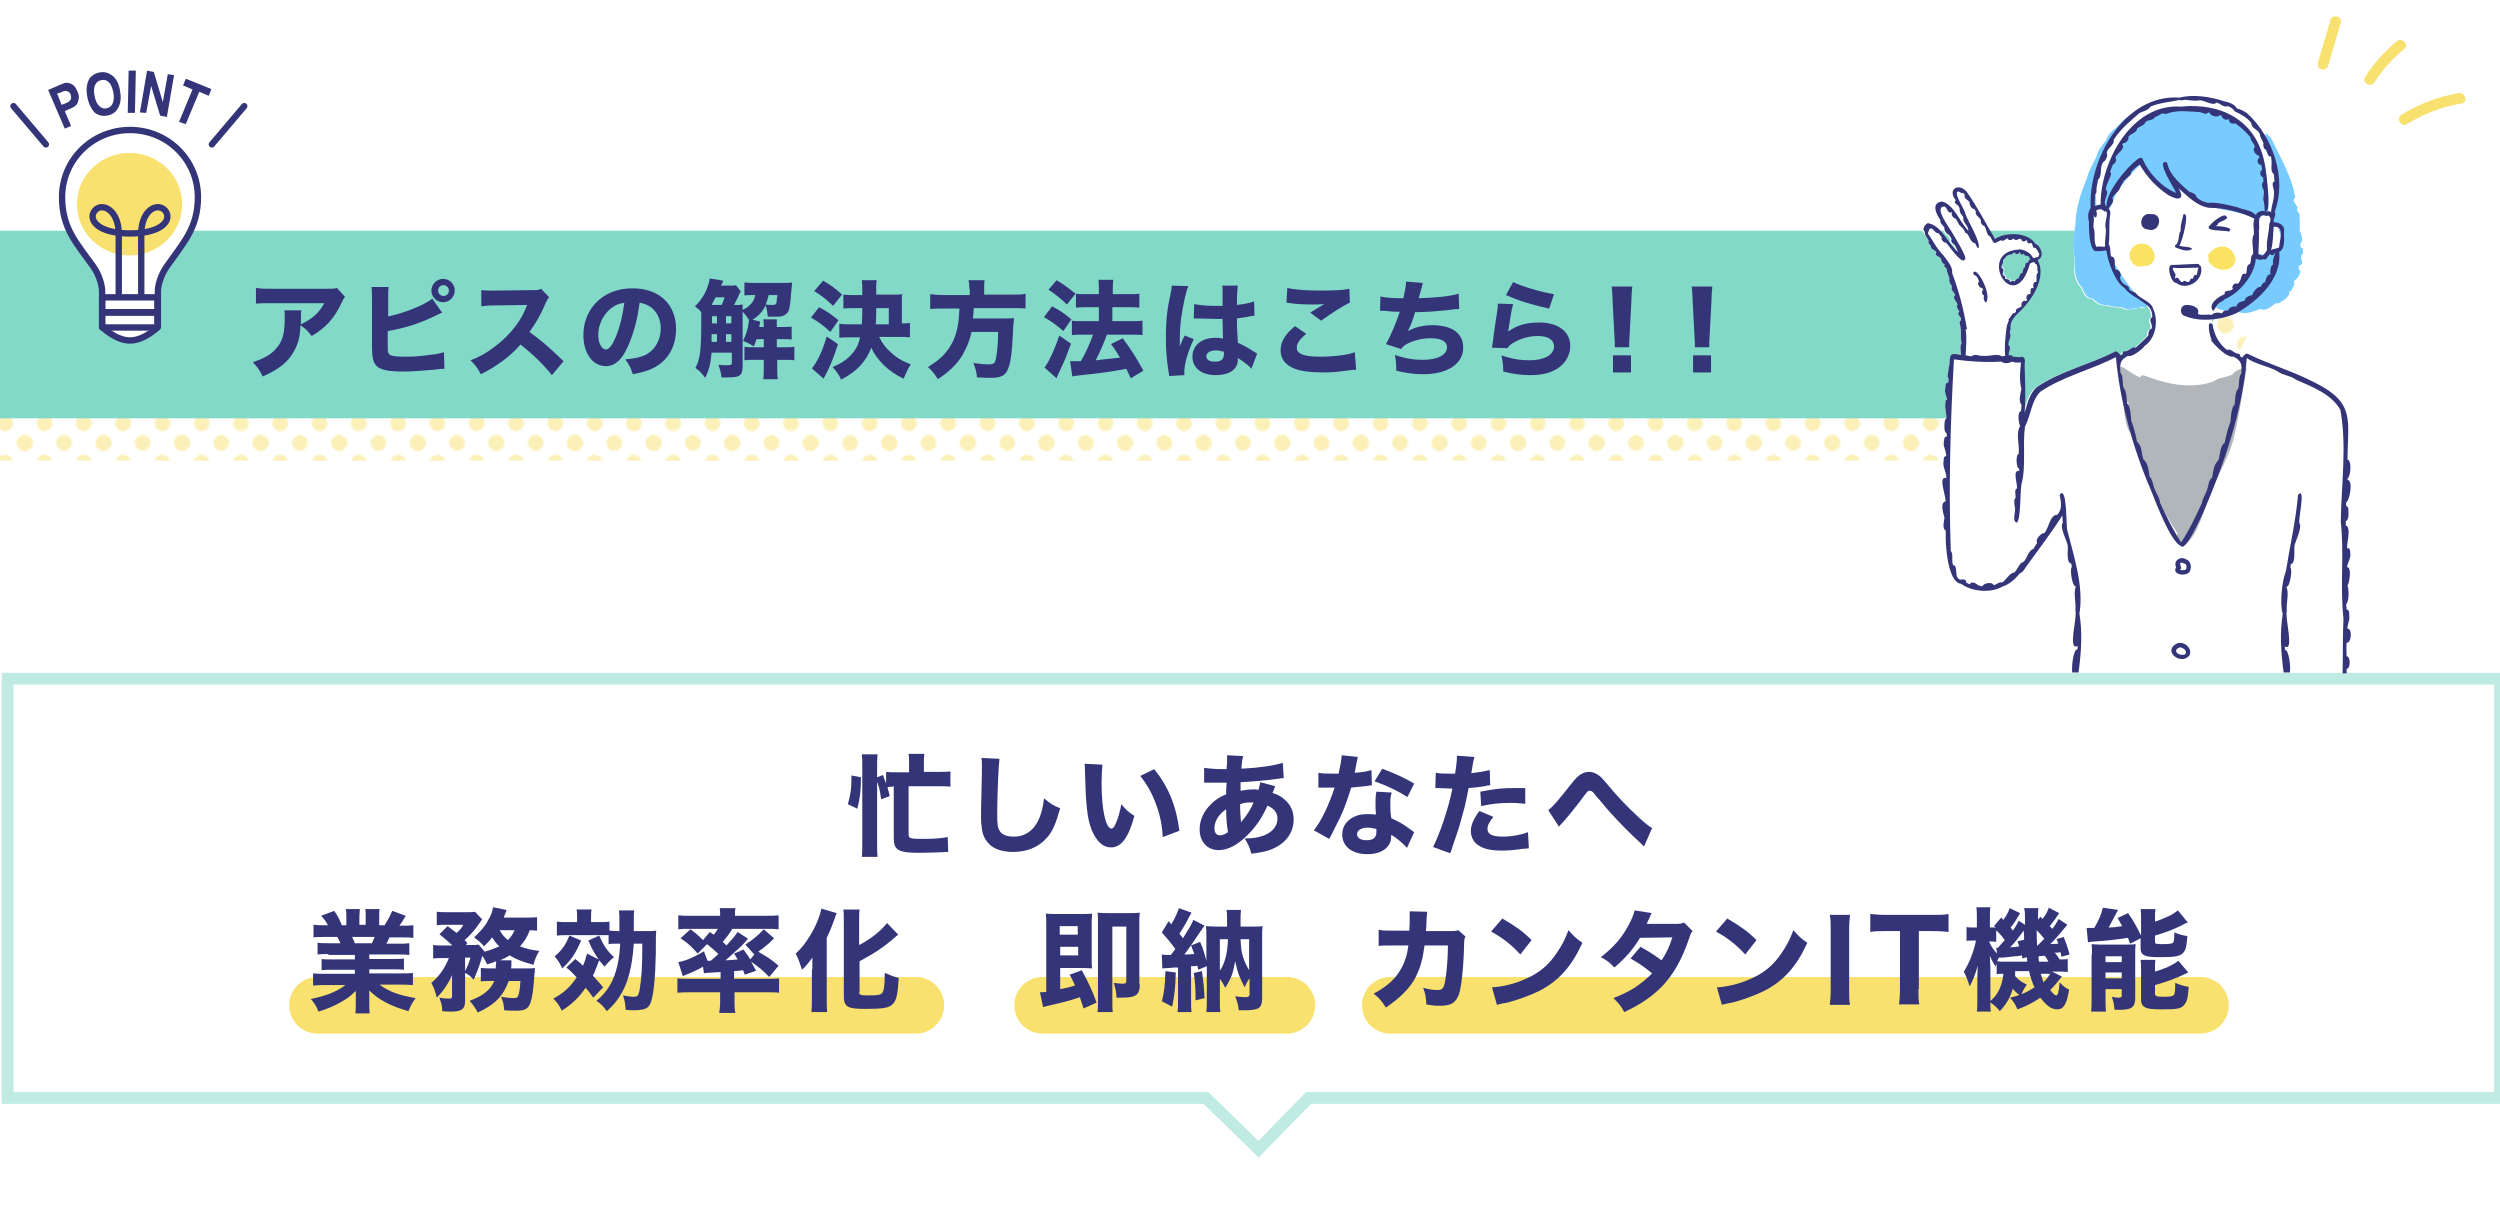 <?xml version="1.0" encoding="utf-8"?>
<!-- Generator: Adobe Illustrator 27.9.3, SVG Export Plug-In . SVG Version: 9.03 Build 53313)  -->
<svg version="1.1" id="_レイヤー_2" xmlns="http://www.w3.org/2000/svg" xmlns:xlink="http://www.w3.org/1999/xlink" x="0px"
	 y="0px" viewBox="0 0 555.8 272.8" style="enable-background:new 0 0 555.8 272.8;" xml:space="preserve">
<style type="text/css">
	.st0{fill:none;}
	.st1{fill:#F8E16F;}
	.st2{clip-path:url(#SVGID_00000029748652286950028550000014901977108153765807_);fill:#F8E16F;}
	.st3{fill:none;stroke:#FFFFFF;stroke-miterlimit:10;}
	.st4{opacity:0.5;fill-rule:evenodd;clip-rule:evenodd;fill:#FFFFFF;stroke:#83D9C8;stroke-width:2.631;stroke-miterlimit:10;}
	.st5{fill:#343579;}
	.st6{opacity:0.5;fill:url(#SVGID_00000057106945017717899490000014521318392905755556_);}
	.st7{fill:#83D9C8;}
	.st8{fill:none;stroke:#343579;stroke-width:1.416;stroke-linecap:round;stroke-linejoin:round;stroke-miterlimit:10;}
	.st9{fill:#FFFFFF;stroke:#343579;stroke-width:1.416;stroke-linecap:round;stroke-linejoin:round;stroke-miterlimit:10;}
	.st10{fill:none;stroke:#343579;stroke-width:1.416;stroke-linejoin:round;stroke-miterlimit:10;}
	.st11{fill:#FFFFFF;}
	.st12{fill:#FAE262;}
	.st13{fill:#B1B6BB;}
	.st14{fill:#78CBFF;}
</style>
<pattern  y="190.7" width="48" height="48" patternUnits="userSpaceOnUse" id="_x36__dpi_40_x25__4" viewBox="4.8 -52.8 48 48" style="overflow:visible;">
	<g>
		<rect x="4.8" y="-52.8" class="st0" width="48" height="48"/>
		<g>
			<g>
				<path class="st1" d="M28-0.1c3.2,0.5,6-2.3,5.5-5.5c-0.3-2-2-3.7-4-4c-3.2-0.5-6,2.3-5.5,5.5C24.4-2,26-0.4,28-0.1z"/>
				<path class="st1" d="M52-0.1c3.2,0.5,6-2.3,5.5-5.5c-0.3-2-2-3.7-4-4c-3.2-0.5-6,2.3-5.5,5.5C48.4-2,50-0.4,52-0.1z"/>
			</g>
		</g>
		<g>
			<g>
				<path class="st1" d="M4-0.1c3.2,0.5,6-2.3,5.5-5.5c-0.3-2-2-3.7-4-4C2.3-10-0.4-7.3,0.1-4C0.4-2,2-0.4,4-0.1z"/>
			</g>
		</g>
		<g>
			<g>
				<path class="st1" d="M52-0.1c3.2,0.5,6-2.3,5.5-5.5c-0.3-2-2-3.7-4-4c-3.2-0.5-6,2.3-5.5,5.5C48.4-2,50-0.4,52-0.1z"/>
				<path class="st1" d="M52-24.1c3.2,0.5,6-2.3,5.5-5.5c-0.3-2-2-3.7-4-4c-3.2-0.5-6,2.3-5.5,5.5C48.4-26,50-24.4,52-24.1z"/>
			</g>
		</g>
		<g>
			<g>
				<path class="st1" d="M28-0.1c3.2,0.5,6-2.3,5.5-5.5c-0.3-2-2-3.7-4-4c-3.2-0.5-6,2.3-5.5,5.5C24.4-2,26-0.4,28-0.1z"/>
				<path class="st1" d="M52-0.1c3.2,0.5,6-2.3,5.5-5.5c-0.3-2-2-3.7-4-4c-3.2-0.5-6,2.3-5.5,5.5C48.4-2,50-0.4,52-0.1z"/>
				<path class="st1" d="M28-24.1c3.2,0.5,6-2.3,5.5-5.5c-0.3-2-2-3.7-4-4c-3.2-0.5-6,2.3-5.5,5.5C24.4-26,26-24.4,28-24.1z"/>
				<path class="st1" d="M52-24.1c3.2,0.5,6-2.3,5.5-5.5c-0.3-2-2-3.7-4-4c-3.2-0.5-6,2.3-5.5,5.5C48.4-26,50-24.4,52-24.1z"/>
				<path class="st1" d="M40-12.1c3.2,0.5,6-2.3,5.5-5.5c-0.3-2-2-3.7-4-4c-3.2-0.5-6,2.3-5.5,5.5C36.4-14,38-12.4,40-12.1z"/>
				<path class="st1" d="M16-12.1c3.2,0.5,6-2.3,5.5-5.5c-0.3-2-2-3.7-4-4c-3.2-0.5-6,2.3-5.5,5.5C12.4-14,14-12.4,16-12.1z"/>
				<path class="st1" d="M40-36.1c3.2,0.5,6-2.3,5.5-5.5c-0.3-2-2-3.7-4-4c-3.2-0.5-6,2.3-5.5,5.5C36.4-38,38-36.4,40-36.1z"/>
				<path class="st1" d="M16-36.1c3.2,0.5,6-2.3,5.5-5.5c-0.3-2-2-3.7-4-4c-3.2-0.5-6,2.3-5.5,5.5C12.4-38,14-36.4,16-36.1z"/>
			</g>
			<g>
				<path class="st1" d="M4-0.1c3.2,0.5,6-2.3,5.5-5.5c-0.3-2-2-3.7-4-4C2.3-10-0.4-7.3,0.1-4C0.4-2,2-0.4,4-0.1z"/>
				<path class="st1" d="M4-24.1c3.2,0.5,6-2.3,5.5-5.5c-0.3-2-2-3.7-4-4c-3.2-0.5-6,2.3-5.5,5.5C0.4-26,2-24.4,4-24.1z"/>
			</g>
			<g>
				<path class="st1" d="M28-48.1c3.2,0.5,6-2.3,5.5-5.5c-0.3-2-2-3.7-4-4c-3.2-0.5-6,2.3-5.5,5.5C24.4-50,26-48.4,28-48.1z"/>
				<path class="st1" d="M52-48.1c3.2,0.5,6-2.3,5.5-5.5c-0.3-2-2-3.7-4-4c-3.2-0.5-6,2.3-5.5,5.5C48.4-50,50-48.4,52-48.1z"/>
			</g>
			<g>
				<defs>
					<rect id="SVGID_1_" x="4.8" y="-52.8" width="48" height="48"/>
				</defs>
				<clipPath id="SVGID_00000039828116316750398850000010291600862830380451_">
					<use xlink:href="#SVGID_1_"  style="overflow:visible;"/>
				</clipPath>
				<path style="clip-path:url(#SVGID_00000039828116316750398850000010291600862830380451_);fill:#F8E16F;" d="M4-48.1
					c3.2,0.5,6-2.3,5.5-5.5c-0.3-2-2-3.7-4-4c-3.2-0.5-6,2.3-5.5,5.5C0.4-50,2-48.4,4-48.1z"/>
			</g>
		</g>
		<g>
			<g>
				<path class="st1" d="M4-0.1c3.2,0.5,6-2.3,5.5-5.5c-0.3-2-2-3.7-4-4C2.3-10-0.4-7.3,0.1-4C0.4-2,2-0.4,4-0.1z"/>
				<path class="st1" d="M4-24.1c3.2,0.5,6-2.3,5.5-5.5c-0.3-2-2-3.7-4-4c-3.2-0.5-6,2.3-5.5,5.5C0.4-26,2-24.4,4-24.1z"/>
			</g>
			<g>
				<path class="st1" d="M4-48.1c3.2,0.5,6-2.3,5.5-5.5c-0.3-2-2-3.7-4-4c-3.2-0.5-6,2.3-5.5,5.5C0.4-50,2-48.4,4-48.1z"/>
			</g>
		</g>
		<g>
			<g>
				<path class="st1" d="M52-48.1c3.2,0.5,6-2.3,5.5-5.5c-0.3-2-2-3.7-4-4c-3.2-0.5-6,2.3-5.5,5.5C48.4-50,50-48.4,52-48.1z"/>
			</g>
		</g>
		<g>
			<g>
				<path class="st1" d="M28-48.1c3.2,0.5,6-2.3,5.5-5.5c-0.3-2-2-3.7-4-4c-3.2-0.5-6,2.3-5.5,5.5C24.4-50,26-48.4,28-48.1z"/>
				<path class="st1" d="M52-48.1c3.2,0.5,6-2.3,5.5-5.5c-0.3-2-2-3.7-4-4c-3.2-0.5-6,2.3-5.5,5.5C48.4-50,50-48.4,52-48.1z"/>
			</g>
			<g>
				<path class="st1" d="M4-48.1c3.2,0.5,6-2.3,5.5-5.5c-0.3-2-2-3.7-4-4c-3.2-0.5-6,2.3-5.5,5.5C0.4-50,2-48.4,4-48.1z"/>
			</g>
		</g>
		<g>
			<g>
				<path class="st1" d="M4-48.1c3.2,0.5,6-2.3,5.5-5.5c-0.3-2-2-3.7-4-4c-3.2-0.5-6,2.3-5.5,5.5C0.4-50,2-48.4,4-48.1z"/>
			</g>
		</g>
	</g>
</pattern>
<rect class="st3" width="555.8" height="272.8"/>
<polygon class="st4" points="555.8,244.1 290.9,244.1 279.8,255.5 268.1,244.1 1.7,244.1 1.7,150.9 555.8,150.9 "/>
<g>
	<g>
		<path class="st1" d="M203.6,229.8h-133c-3.5,0-6.3-2.8-6.3-6.3v0c0-3.5,2.8-6.3,6.3-6.3h133c3.5,0,6.3,2.8,6.3,6.3v0
			C209.9,227,207,229.8,203.6,229.8z"/>
		<path class="st1" d="M489.2,229.8H309.1c-3.5,0-6.3-2.8-6.3-6.3v0c0-3.5,2.8-6.3,6.3-6.3h180.1c3.5,0,6.3,2.8,6.3,6.3v0
			C495.5,227,492.7,229.8,489.2,229.8z"/>
		<path class="st1" d="M286.1,229.8h-54.3c-3.5,0-6.3-2.8-6.3-6.3v0c0-3.5,2.8-6.3,6.3-6.3h54.3c3.5,0,6.3,2.8,6.3,6.3v0
			C292.4,227,289.5,229.8,286.1,229.8z"/>
	</g>
	<g>
		<g>
			<g>
				<path class="st5" d="M188.5,178.8c0.6-2.3,0.8-3.2,0.8-6.4l2.1,0.4c0,3.2-0.2,4.6-0.8,7L188.5,178.8z M198.6,174.9
					c-0.6,0-0.9,0-1.3,0.1c0.2,0.7,0.3,1.1,0.5,2l-1.9,0.7c-0.3-2-0.4-2.6-0.9-3.9v13.5c0,1.3,0,2.3,0.1,3.2h-3.5
					c0.1-0.9,0.1-2,0.1-3.2v-17c0-1.2,0-1.8-0.1-2.6h3.5c-0.1,0.8-0.1,1.4-0.1,2.6v2.5l1.3-0.5c0.3,0.9,0.4,1.1,0.7,1.9v-2.6
					c0.7,0.1,1.6,0.1,2.9,0.1h2.2v-2c0-0.8,0-1.5-0.1-2.1h3.5c-0.1,0.6-0.1,1.2-0.1,2.1v1.9h3c1.3,0,2.2,0,2.9-0.1v3.4
					c-0.8-0.1-1.7-0.1-2.9-0.1H202v10.7c0,0.9,0.4,1,3.2,1c2.1,0,3.9-0.1,5.5-0.4l0.1,3.3c-1.9,0.1-4.3,0.2-6.5,0.2
					c-4.5,0-5.6-0.6-5.6-3.2v-11.7H198.6z"/>
				<path class="st5" d="M222.2,168.7c-0.2,1.4-0.5,8-0.5,12.2c0,2.4,0.1,3.2,0.6,3.9c0.5,0.8,1.6,1.2,3.1,1.2
					c2.6,0,4.6-1.5,5.7-4.2c0.5-1.3,0.8-2.5,1-4.3c1.6,1.3,2.1,1.6,3.6,2.2c-1,3.5-1.7,5.2-3,6.6c-1.9,2.1-4.4,3.1-7.5,3.1
					c-1.8,0-3.4-0.4-4.5-1.1c-1-0.7-1.8-1.7-2.2-3c-0.2-0.8-0.4-2.1-0.4-3.5c0-1.1,0-2.7,0.1-5.9c0.1-3.4,0.1-4.9,0.1-5.6
					c0-0.8,0-1.2-0.1-1.8L222.2,168.7z"/>
				<path class="st5" d="M245.1,170c-0.1,1-0.2,2.4-0.2,4c0,5.9,0.9,10.2,2.2,10.2c0.3,0,0.6-0.3,0.9-1c0.6-1.3,1-2.8,1.3-4.4
					c1,1.2,1.5,1.7,2.9,2.6c-1.3,4.8-2.9,7-5.2,7c-1.8,0-3.2-1.3-4.3-3.9c-1-2.5-1.3-5.6-1.5-13.1c0-0.9,0-1.1-0.1-1.6L245.1,170z
					 M256.6,171c3.1,3.8,4.9,8.1,5.6,13.7l-3.7,1.4c-0.1-2.4-0.6-5-1.5-7.3c-0.8-2.3-2-4.4-3.5-6.3L256.6,171z"/>
				<path class="st5" d="M267.7,170.7c1.4,0.2,2.6,0.3,4.5,0.3c0,0,0.1,0,0.5,0c0-0.4,0-0.4,0.1-1.3c0-0.4,0-0.5,0-1.2
					c0-0.4,0-0.4,0-0.6l3.6,0.2c-0.2,0.6-0.3,1.2-0.4,2.8c4.1-0.2,7.2-0.7,9.2-1.3l0.2,3.4c-0.4,0-0.5,0-1,0.1
					c-2.6,0.4-6.5,0.7-8.6,0.8c0,0.3,0,0.3,0,0.9c0,0.3,0,0.5,0,1c1.2-0.2,1.8-0.3,3.1-0.3c0.2,0,0.5,0,0.9,0.1
					c0.2-0.8,0.3-1.2,0.4-1.7l3.3,0.9c-0.1,0.2-0.1,0.2-0.3,0.8c-0.2,0.5-0.2,0.5-0.3,0.7c1,0.3,1.7,0.6,2.5,1.3
					c1.5,1.2,2.2,2.7,2.2,4.6c0,2.8-1.6,5.1-4.4,6.4c-1.2,0.6-2.6,0.9-5,1.2c-0.4-1.4-0.6-2-1.5-3.4c1.9,0,3.1-0.2,4.4-0.7
					c1.9-0.8,2.9-2.1,2.9-3.7c0-1.3-0.7-2.2-2.2-2.9c-1.3,2.8-2.5,4.6-4.4,6.5c-2.3,2.3-4.4,3.4-6.5,3.4c-2.5,0-4.2-1.9-4.2-4.6
					c0-2.1,0.9-4,2.5-5.6c1-1,1.9-1.6,3.4-2.2c0-0.7,0-1.5,0.1-2.6c-0.2,0-0.2,0-0.7,0c-0.5,0-0.6,0-2,0c-0.3,0-0.7,0-1.2,0
					c-0.2,0-0.4,0-0.4,0c-0.1,0-0.3,0-0.7,0L267.7,170.7z M270,184.1c0,1,0.4,1.6,1.2,1.6c0.6,0,1.1-0.2,1.8-0.7
					c-0.3-1.8-0.4-3.2-0.4-5.1C271,181,270,182.5,270,184.1z M275.9,182.8c1.5-1.8,2.1-2.8,2.8-4.4c-0.2,0-0.2,0-0.7,0
					c-0.8,0-1.6,0.1-2.3,0.4C275.7,180.6,275.8,181.5,275.9,182.8z"/>
				<path class="st5" d="M301.9,168.3c-0.1,0.2-0.1,0.2-0.3,1.3c0,0.2-0.2,0.8-0.3,1.6c-0.1,0.4-0.1,0.4-0.1,0.6
					c1.6-0.1,2.8-0.3,3.7-0.6l0.1,3.4c-0.3,0-0.4,0-0.8,0.1c-0.9,0.1-1.9,0.2-3.8,0.4c-1,3.1-1.5,4.7-2.7,7.1
					c-0.6,1.2-0.8,1.6-1.7,3.4c-0.3,0.6-0.3,0.6-0.5,0.9l-3.4-1.9c1.8-2.3,3.4-5.8,4.6-9.5c-0.7,0-0.7,0-1.3,0c-0.1,0-0.2,0-0.3,0
					c-0.3,0-0.3,0-1.1,0c-0.1,0-0.2,0-0.9,0v-3.3c0.9,0.2,2,0.2,3.4,0.2c0.1,0,0.6,0,1.1,0c0.4-1.8,0.6-3,0.7-4.1L301.9,168.3z
					 M312.8,188.5c-0.8-0.9-2.1-2.1-3.5-2.9c0,1.2-0.2,1.9-0.8,2.6c-0.9,1.1-2.5,1.7-4.5,1.7c-3.4,0-5.6-1.7-5.6-4.4
					c0-1.9,1.2-3.4,3.1-4.1c0.7-0.3,1.5-0.4,2.6-0.4c0.7,0,1.1,0,1.8,0.1c-0.1-1-0.1-1.7-0.1-2.4c0-1.1,0-1.8,0.2-2.7l3.4,0.2
					c-0.3,1-0.3,1.4-0.3,2.4c0,1.1,0,2,0.2,3.3c1.5,0.7,2.5,1.2,3.7,2.1c0.3,0.2,0.5,0.4,1,0.7c0.2,0.2,0.2,0.2,0.4,0.3L312.8,188.5
					z M304,184c-1.3,0-2.3,0.6-2.3,1.4c0,0.9,0.8,1.4,2.1,1.4c1.5,0,2.2-0.6,2.2-1.8c0-0.2,0-0.7,0-0.7
					C305.2,184.1,304.7,184,304,184z M312.9,177.2c-2.2-1.4-4.5-2.5-7.3-3.5l1.7-2.8c2.9,1.1,4.9,2,7.1,3.3L312.9,177.2z"/>
				<path class="st5" d="M319.2,171.8c0.9,0.2,2,0.2,3.5,0.2c0.2,0,0.2,0,0.8,0c0.2-1.2,0.4-2.9,0.4-3.6c0-0.1,0-0.2,0-0.4l3.9,0.3
					c-0.2,0.6-0.2,0.6-0.5,2.4c-0.1,0.7-0.1,0.7-0.2,1.2c1.7-0.2,2.8-0.4,4.1-0.7l0.1,3.4c-0.5,0-0.5,0-1.3,0.2
					c-1.1,0.2-2.2,0.3-3.5,0.4c-0.4,2.1-0.7,3.7-1.4,6.1c-0.7,2.7-1,3.5-2.1,6.7c-0.2,0.7-0.4,1.3-0.6,1.7l-3.8-1.4
					c1.6-3.2,3.4-8.5,4.3-13h-0.7l-2.6-0.1c-0.2,0-0.2,0-0.5,0L319.2,171.8z M332,181.6c-1,1.3-1.3,1.9-1.3,2.7
					c0,1.2,1.1,1.7,3.5,1.7c1.7,0,4.1-0.4,5.5-1l0.2,3.6c-0.4,0-0.6,0.1-1.3,0.1c-2,0.3-3.3,0.4-4.7,0.4c-2.3,0-3.9-0.3-5.1-1.1
					c-1.1-0.6-1.8-1.9-1.8-3.2s0.5-2.6,1.9-4.5L332,181.6z M339.1,178.7c-1.2-0.1-1.9-0.2-3.2-0.2c-2.6,0-4.2,0.2-6.6,0.7l-0.2-3.2
					c3.7-0.7,4.9-0.8,7.7-0.8c0.6,0,0.7,0,2.3,0L339.1,178.7z"/>
				<path class="st5" d="M344.2,180.1c1.1-0.8,2.1-2,5.5-6.3c1.2-1.5,2.3-2.2,3.6-2.2c0.8,0,1.5,0.3,2.3,0.9
					c0.4,0.3,0.9,0.9,1.6,1.7c2.5,3,4.5,5.1,7.1,7.5c1.4,1.3,2.2,1.9,3,2.4l-1.8,4.1c-0.3-0.3-0.4-0.4-0.8-0.8
					c-2-1.8-4.8-4.6-7.1-7.2c-0.5-0.6-0.5-0.6-2.2-2.6c-0.3-0.3-0.3-0.3-1-1.2c-0.4-0.5-0.7-0.6-1-0.6c-0.4,0-0.4,0-2.4,2.7
					c-1.2,1.5-2.5,3.2-3.8,4.6c-0.3,0.3-0.4,0.4-0.6,0.7L344.2,180.1z"/>
			</g>
			<g>
				<path class="st5" d="M73,212.1c-1.1,0-1.6,0-2.4,0.1v-2.6c0.7,0.1,1.3,0.1,2.4,0.1h2.7c-0.4-0.8-0.5-1-0.7-1.4h-2.4
					c-1.2,0-2.2,0-2.9,0.1v-2.8c0.8,0.1,1.6,0.1,2.8,0.1h0.4c-0.4-0.8-0.7-1.2-1.5-2.1l2.9-1.1c0.8,1.2,1,1.5,1.7,3.2H77V204
					c0-0.8,0-1.3-0.1-1.9H80c0,0.4-0.1,1-0.1,1.7v1.8h1.4v-1.8c0-0.7,0-1.3-0.1-1.7h3.2c-0.1,0.4-0.1,1.1-0.1,1.9v1.7h1.2
					c0.8-1.3,1.2-2,1.7-3.2l3,1.1c-0.5,0.9-0.9,1.5-1.4,2.2h0.3c1.3,0,2,0,2.8-0.1v2.8c-0.8-0.1-1.8-0.1-3-0.1h-2.3
					c-0.4,0.9-0.5,1-0.7,1.4h2.6c1.2,0,1.7,0,2.5-0.1v2.6c-0.8-0.1-1.3-0.1-2.5-0.1h-6.4v1h5.2c1,0,1.8,0,2.5-0.1v2.5
					c-0.7-0.1-1.4-0.1-2.5-0.1h-5.2v0.9h6.7c1.4,0,2.3,0,3-0.1v2.7c-1-0.1-1.9-0.1-3-0.1h-4.4c1.9,1.5,4.4,2.4,8,3
					c-0.8,1.1-1.1,1.7-1.6,2.9c-3.9-1.1-6.6-2.5-8.7-4.6c0,0.8,0,1,0,1.6v1c0,1,0,1.8,0.1,2.5H79c0.1-0.7,0.1-1.5,0.1-2.5v-1
					c0-0.6,0-0.7,0-1.5c-1.3,1.3-2.1,1.8-3.5,2.6c-1.4,0.8-2.9,1.4-4.8,2c-0.4-1.1-0.9-1.9-1.7-2.8c3.4-0.7,5.7-1.6,7.7-3.1h-4.1
					c-1.2,0-2.1,0-3.1,0.1v-2.7c0.8,0.1,1.7,0.1,3,0.1h6.3v-0.9h-4.9c-1.1,0-1.7,0-2.5,0.1v-2.5c0.6,0.1,1.4,0.1,2.5,0.1h4.9v-1H73z
					 M82.7,209.7c0.3-0.7,0.4-0.9,0.6-1.4h-5c0.2,0.6,0.4,0.8,0.6,1.4H82.7z"/>
				<path class="st5" d="M110.2,215.2c0-0.5,0.1-0.9,0.1-1.3c0,0,0-0.1,0-0.2c-0.7,0.3-1,0.4-2,0.7c-0.4-0.8-0.6-1.3-1.1-1.9
					c0,0.1,0,0.1-0.2,0.8c-0.5,1.7-1.1,3.2-1.7,4.5c-0.7-0.8-1.1-1.1-1.9-1.5l0,6.2c0,1.8-0.7,2.4-3.1,2.4c-0.5,0-1.2,0-2-0.1
					c0-1.1,0-1.1-0.6-3c1.1,0.2,1.6,0.2,2.2,0.2c0.5,0,0.6-0.1,0.6-0.5l0-4.7c-0.9,2-2,3.6-3.4,5c-0.4-1.6-0.6-2.1-1.2-3.3
					c1.8-1.5,2.9-3.1,3.9-5.5h-1.5c-0.9,0-1.4,0-2,0.1v-3c0.6,0.1,1.2,0.1,2.2,0.1h2.1c-1.2-1.1-1.9-1.7-2.9-2.5l1.8-1.8
					c1,0.7,1.3,1,2,1.5c0.7-0.6,1.1-1,1.5-1.8h-3.9c-0.8,0-1.4,0-2,0.1v-3c0.7,0.1,1.2,0.1,2.3,0.1h4.1c1.3,0,1.6,0,2.1-0.1l1.6,1.7
					c-0.1,0.1-0.3,0.4-0.5,0.7c-1,1.5-2.4,3.1-3.4,3.9c0.2,0.2,0.3,0.3,0.6,0.7l-0.3,0.4h1c0.9,0,1.3,0,1.8-0.1l1.3,1.5l0,0.1
					c1.1-0.3,2.4-0.8,3.3-1.2c-0.8-0.8-1-1.1-1.6-2c-0.5,0.7-0.9,1.1-1.8,2c-0.6-0.8-1.3-1.3-2.2-2c1.8-1.7,2.6-2.7,3.5-4.5
					c0.4-0.8,0.6-1.4,0.7-2.2l3,0.6c0,0.1,0,0.1-0.1,0.4c-0.1,0.2-0.3,0.7-0.5,1.3h4.7c1.2,0,2,0,2.7-0.1v3c-0.5,0-0.9-0.1-1.6-0.1
					c-0.6,1.5-1.1,2.4-2.2,3.6c1.4,0.5,2.4,0.8,4.3,1c-0.7,1.2-0.9,1.7-1.3,3.1c-2.5-0.7-3.8-1.2-5.3-2.1c-0.6,0.4-1.2,0.7-2.1,1.1
					l2.5,0c0,0.2,0,0.2,0,0.4c0,0.2,0,0.2,0,0.4c0,0.1,0,0.1,0,0.3c0,0.2,0,0.3-0.1,0.7h3.4c1.1,0,1.4,0,1.9-0.1c0,0.3,0,0.3,0,0.7
					c0,0.2,0,0.2-0.1,0.8c-0.2,3.5-0.5,5.2-0.9,6.3c-0.5,1.3-1.2,1.7-3.2,1.7c-0.7,0-1.5,0-2.6-0.1c-0.1-1.2-0.2-1.8-0.7-3
					c1.2,0.2,2.1,0.3,2.8,0.3c0.8,0,1-0.2,1.2-1.2c0.2-0.8,0.2-1.4,0.3-2.6h-2.6c-1.2,3.3-3.1,5.3-6.9,7c-0.5-1-1-1.7-1.8-2.6
					c3-1.1,4.6-2.4,5.5-4.4h-1.2c-0.9,0-1.3,0-1.8,0.1v-3c0.5,0,0.8,0.1,2,0.1H110.2z M103.4,215.9c0.4-0.8,0.8-1.6,1.2-3h-1.2
					L103.4,215.9z M111.1,206.8c0.4,0.8,1,1.5,1.8,2.2c0.8-0.8,1.1-1.3,1.5-2.2H111.1z"/>
				<path class="st5" d="M127.9,213.2c0.9,0.7,1.1,0.9,1.7,1.5c0.5-1.1,0.6-1.6,0.9-2.7l2.6,1.3c-0.9-1.3-1.4-2.1-2.3-4.2l2.4-1.1
					c1,2.2,1.7,3.3,3.3,4.8c-0.9,0.7-1.2,1.1-2.1,2.1c-0.6-0.7-0.8-0.9-1.2-1.4c-0.8,2-0.9,2.5-1.4,3.4c0.9,1,1.3,1.4,2.3,2.6
					l-2.2,2.3c-0.8-1.1-1.1-1.5-1.7-2.2c-1.5,2.2-3,3.6-5.3,5.1c-0.5-1.1-1.1-1.9-1.9-2.7c2.3-1.2,3.8-2.6,5.2-4.7
					c-0.9-1-1.2-1.3-2.3-2.2L127.9,213.2z M129.2,209.1c-1.3,3-2.1,4.2-4.2,6.2c-0.6-1.3-0.9-1.7-1.7-2.7c1-0.8,1.3-1.2,2-2.1
					c0.6-0.9,0.8-1.4,1.3-2.5L129.2,209.1z M137.2,209.8c-0.9,0-1.4,0-1.9,0.1v-2c-0.5,0-1,0-1.9,0h-7.3c-0.8,0-1.5,0-2.3,0.1v-3.1
					c0.8,0.1,1.3,0.1,2.4,0.1h2.1v-0.8c0-1,0-1.4-0.1-2h3.3c-0.1,0.6-0.1,1.2-0.1,2v0.8h1.7c1.1,0,1.8,0,2.4-0.1v2
					c0.5,0,0.8,0.1,1.8,0.1h0.4c0-1.4,0-1.9,0-2.4c0-1,0-1.5-0.1-2.2h3.4c-0.1,0.9-0.1,0.9-0.1,4.6h2.4c1.5,0,2,0,2.6-0.1
					c-0.1,1-0.1,1.1-0.1,5c-0.1,5.3-0.5,9.3-1.1,10.9c-0.3,0.9-0.8,1.4-1.7,1.6c-0.5,0.1-1,0.2-2.1,0.2c-0.8,0-1.1,0-1.8-0.1
					c-0.1-1.4-0.2-2-0.6-3.2c1,0.2,1.7,0.3,2.3,0.3c1,0,1.1-0.2,1.4-1.5c0.4-2.5,0.6-5,0.6-10.3h-1.9c-0.5,7.4-2.2,11.7-6,15
					c-0.8-1.1-1.3-1.6-2.3-2.3c3.4-2.8,4.9-6.4,5.3-12.7H137.2z"/>
				<path class="st5" d="M157.8,207.2c0.4,0.3,0.5,0.4,0.9,0.6c0.3-0.4,0.6-0.8,0.9-1.3h-6.2c-1.1,0-1.8,0-2.6,0.1v-3.1
					c0.9,0.1,1.7,0.1,3.1,0.1h6.2v-0.3c0-0.5,0-1-0.1-1.4h3.5c-0.1,0.5-0.1,0.9-0.1,1.4v0.3h6.6c1.4,0,2.2,0,3.1-0.1v3.1
					c-0.8-0.1-1.5-0.1-2.6-0.1h-7.7c-0.7,1.2-1.3,1.9-2.1,2.9c0.3,0.3,0.5,0.5,0.8,0.8c1-1.1,1.5-1.6,2.5-3l2.3,1.5
					c-1.1,1.3-1.7,1.9-2.9,2.9L163,212c-0.9,0.8-1.1,1-1.7,1.5c0.7,0,1.6-0.1,2.7-0.2c-0.2-0.4-0.4-0.6-0.8-1.3l2.1-0.9
					c0.8,1.1,1.1,1.5,1.5,2.2l0.9-1.1l-2-2.2c1.8-1.2,2.8-2,4.1-3.4l2.3,2c-0.9,0.9-1.3,1.3-2,1.8c-0.1,0.1-0.3,0.3-0.7,0.6
					c-0.2,0.1-0.5,0.3-0.8,0.6c2.2,1.3,2.6,1.5,4.5,3.1l-2.1,2.5c-1.3-1.4-2.3-2.2-4-3.4c0.3,0.6,0.3,0.6,1.1,2l-2.5,0.9
					c-0.2-0.4-0.2-0.6-0.4-1c-0.7,0.1-0.7,0.1-2,0.2v1.7h7.4c1.1,0,1.9,0,2.6-0.1v3.2c-0.9-0.1-1.9-0.1-3-0.1h-6.9v2.1
					c0,1,0,1.7,0.2,2.5h-3.6c0.1-0.8,0.2-1.5,0.2-2.5v-2.1h-6.5c-1.1,0-1.9,0-3,0.1v-3.2c0.6,0.1,1.6,0.1,2.7,0.1h6.9v-1.5
					c-3.4,0.2-3.4,0.2-3.7,0.3l-0.2-1.5c-1.4,0.8-2,1.1-4.5,2.1l-1-3.1c1.7-0.3,3.5-1.1,5.7-2.4l0.8,2.1c0.2,0,0.2,0,0.7,0
					c0.8-0.7,1.1-0.9,1.7-1.5c-0.7-0.7-1.5-1.4-2.5-2.2l-2.1,2.1c-1.3-1.5-2.1-2.3-3.8-3.4l2.2-2c1.1,0.8,1.7,1.3,2.8,2.4
					L157.8,207.2z"/>
				<path class="st5" d="M180.6,215.5c0-0.6,0-0.9,0-2.6c-0.5,0.7-1.4,1.9-2.3,2.7c-0.5-1.5-0.7-2.2-1.4-3.6c1.5-1.4,2.2-2.4,3.2-4
					c1.3-2.1,2.2-4.4,2.5-6l3.4,1c-0.3,0.7-0.3,0.9-0.5,1.4c-0.6,1.6-0.8,2.2-1.7,4.1v13.3c0,1,0,2.2,0.1,3.2h-3.5
					c0.1-1.1,0.1-2.1,0.1-3.2V215.5z M191,220.6c0,0.6,0.4,0.7,2.1,0.7c1.8,0,2.7-0.1,3-0.5c0.4-0.5,0.6-1.6,0.6-4.5
					c1.2,0.5,2.1,0.9,3.1,1.1c-0.2,3.6-0.5,5-1.3,5.8c-0.8,0.9-2.2,1.1-6.2,1.1c-4,0-4.7-0.5-4.7-2.9v-16.1c0-1.3,0-2.4-0.1-3.1h3.6
					c-0.1,0.7-0.1,1.7-0.1,3.1v4.8c2.7-1.4,4.9-3.2,6.2-4.9l2.5,2.6c-0.2,0.1-0.2,0.2-0.4,0.3c-2.6,2.3-4.8,3.8-8.2,5.6V220.6z"/>
				<path class="st5" d="M240.9,224.2c-0.5-1.6-0.7-2-0.8-2.5c-3.1,1-3.2,1-7.5,2c-0.4,0.1-0.4,0.1-0.7,0.2l-0.7-3.3
					c0.7,0,0.7,0,1.4-0.1v-14.9c0-1,0-1.6-0.1-2.5c0.7,0.1,1.3,0.1,2.5,0.1h5.4c1.2,0,1.8,0,2.4-0.1c0,0.6-0.1,1-0.1,2.3v7.8
					c0,1,0,1.5,0.1,2.1c-0.8,0-1.2-0.1-2-0.1h-5.1v4.7c1.6-0.3,2.4-0.5,3.3-0.8c-0.4-0.8-0.5-1.2-1.2-2.4l2.7-1
					c1.6,3,2.2,4.2,3.3,7.2L240.9,224.2z M239.6,207.8v-1.9h-4v1.9H239.6z M235.7,212.4h4v-1.9h-4V212.4z M253.4,218.8
					c0,2.4-0.8,3-4.1,3c-0.3,0-0.5,0-1.1,0c0-1.3-0.2-1.9-0.6-3.3c0.7,0.1,1.5,0.2,1.9,0.2c0.7,0,0.9-0.1,0.9-0.7V206h-3.1v16.1
					c0,1.3,0,2.4,0.1,2.9H244c0.1-0.7,0.1-1.4,0.1-2.9v-16.9c0-1.1,0-1.8-0.1-2.3c0.8,0.1,1.5,0.1,2.2,0.1h5c0.9,0,1.4,0,2.2-0.1
					c-0.1,0.8-0.1,1.2-0.1,2.3V218.8z"/>
				<path class="st5" d="M261.4,216.2c-0.1,3.5-0.3,5.2-0.8,7.6l-2.3-1.2c0.5-1.9,0.7-3.4,0.8-6.7L261.4,216.2z M258.3,212.2
					c0.4,0.1,0.7,0.1,1.2,0.1c0.2,0,0.3,0,0.8,0c0.4-0.5,0.6-0.8,1-1.3c-0.9-1.3-2-2.6-3-3.7l1.5-2.5l0.6,0.7
					c0.8-1.3,1.4-2.7,1.7-3.6l2.8,1c-0.1,0.2-0.2,0.4-0.5,0.9c-0.5,1.1-1.6,2.9-2.2,3.8c0.6,0.7,0.6,0.7,0.8,1
					c1.3-2.1,2-3.2,2.3-4.1l2.5,1.3c-0.2,0.3-0.4,0.5-1,1.4c-0.7,1.1-2.7,4-3.5,5c1,0,1,0,2.2-0.1c-0.2-0.6-0.3-0.9-0.7-1.9l2-0.8
					c0.7,1.5,1,2.7,1.4,4.2v-5.1c0-1.4,0-1.9-0.1-2.6c0.7,0,1.1,0.1,2.2,0.1h2.5v-1.6c0-0.8,0-1.4-0.1-2.1h3.2
					c-0.1,0.8-0.1,1.3-0.1,2.2v1.5h2.7c1.1,0,1.6,0,2.2-0.1c-0.1,0.8-0.1,1.3-0.1,2.6v13.2c0,1.6-0.3,2.3-1.2,2.6
					c-0.6,0.2-1.2,0.3-2.6,0.3c-0.5,0-0.8,0-1.4,0c-0.1-1.2-0.4-2.1-0.8-3.1c0.9,0.1,1.6,0.2,2.3,0.2c0.6,0,0.9-0.2,0.9-0.6v-3.6
					c-0.5,0.7-0.7,1.1-1.1,2c-1.4-2.8-1.5-3.2-2.1-5.8c-0.5,2.7-0.8,3.7-2.2,5.9c-0.5-1-0.7-1.3-1.2-2v4.8c0,1.3,0,1.9,0.1,2.6h-3.1
					c0.1-0.9,0.1-1.6,0.1-2.9v-7.3l-1.9,0.8c-0.1-0.4-0.1-0.4-0.2-0.9c-0.5,0.1-0.6,0.1-1.4,0.1v7.6c0,1.3,0,1.9,0.1,2.6h-3.1
					c0.1-0.8,0.1-1.3,0.1-2.6v-7.3c-0.7,0-1,0-1.9,0.1c-0.8,0-1.1,0.1-1.6,0.1L258.3,212.2z M267.2,215.9c0.3,2,0.5,3.6,0.6,6
					l-2,0.5c0-2.4-0.1-4.2-0.4-6.1L267.2,215.9z M271.2,215.8c1.1-1.6,1.7-3.8,1.8-7h-1.8V215.8z M275.8,208.8
					c0.1,1.9,0.2,3,0.6,4.1c0.3,0.9,0.8,2,1.3,2.8v-6.9H275.8z"/>
				<path class="st5" d="M313.3,207.1c0.1-1.1,0.1-2.3,0.1-3.5c0-0.4,0-0.6,0-1l3.9,0.1c-0.1,0.8-0.1,0.8-0.2,2.9
					c0,0.5,0,0.7-0.1,1.4h5.4c0.9,0,1.2,0,1.8-0.2l1.6,1.4c-0.2,0.5-0.3,0.7-0.3,1.7c-0.1,5.1-0.6,9.4-1.1,11
					c-0.7,2-1.7,2.7-4.2,2.7c-1,0-1.5,0-3.1-0.3c-0.1-1.8-0.2-2.3-0.7-3.7c1.3,0.4,2.4,0.5,3.2,0.5c1.2,0,1.5-0.5,1.8-2.8
					c0.3-1.8,0.5-4.8,0.5-7.1l-5.2,0c-0.4,3.1-0.9,4.8-1.9,6.9c-1.3,2.6-3.6,4.8-6.7,6.9c-1-1.6-1.4-2-2.7-3.1
					c3.2-1.7,5.1-3.5,6.4-6.1c0.6-1.3,1-2.4,1.2-3.9l0.1-0.7h-3.2c-2.4,0-2.5,0-3.4,0.1l0-3.6c0.9,0.2,1.5,0.2,3.4,0.2H313.3z"/>
				<path class="st5" d="M334,204.2c3.2,1.9,4.6,2.9,6.5,4.8l-2.5,3.2c-2-2.2-4.1-3.8-6.5-5.1L334,204.2z M331.7,219.5
					c2.3-0.1,5.1-0.8,7.3-1.8c3.1-1.3,5.3-3.1,7.2-6c1.1-1.6,1.8-3,2.5-4.9c1.2,1.3,1.6,1.8,3.1,2.8c-2.4,5.3-5.3,8.5-9.6,10.7
					c-2,1-4.8,2-7.1,2.6c-0.6,0.1-0.6,0.1-1.1,0.2c-0.6,0.1-0.7,0.2-1.2,0.3L331.7,219.5z"/>
				<path class="st5" d="M367.2,203c-0.2,0.4-0.3,0.5-0.6,1.3c-0.2,0.4-0.3,0.6-0.5,1.1l6.5,0c0.9,0,1.3-0.1,1.8-0.3l1.9,1.9
					c-0.3,0.4-0.4,0.4-0.8,1.7c-1.6,4.7-3.5,8-6.1,10.7c-2.2,2.2-4.8,4-8.3,5.6c-0.8-1.5-1.3-2-2.4-3.1c2-0.8,3.2-1.4,4.7-2.3
					c1.6-1.1,2.6-1.9,3.9-3.2c-1.7-1.4-3-2.3-4.8-3.3l2.2-2.6c2.2,1.2,3.3,2,4.7,3c1.1-1.6,1.8-3.2,2.4-5.1l-7.2,0.1
					c-1.5,2.5-3.2,4.5-5.7,6.6c-1-1.1-1.5-1.5-3-2.3c2.8-2.2,4.6-4.2,6.1-7c0.7-1.3,1.2-2.4,1.4-3.4L367.2,203z"/>
				<path class="st5" d="M384,204.2c3.2,1.9,4.6,2.9,6.5,4.8l-2.5,3.2c-2-2.2-4.1-3.8-6.5-5.1L384,204.2z M381.7,219.5
					c2.3-0.1,5.1-0.8,7.3-1.8c3.1-1.3,5.3-3.1,7.2-6c1.1-1.6,1.8-3,2.5-4.9c1.2,1.3,1.6,1.8,3.1,2.8c-2.4,5.3-5.3,8.5-9.6,10.7
					c-2,1-4.8,2-7.1,2.6c-0.6,0.1-0.6,0.1-1.1,0.2c-0.6,0.1-0.7,0.2-1.2,0.3L381.7,219.5z"/>
				<path class="st5" d="M411.3,203.4c-0.1,1-0.2,1.7-0.2,3.4v13.2c0,1.6,0,2.4,0.2,3.4h-4.5c0.1-1,0.2-1.9,0.2-3.4v-13.2
					c0-1.7,0-2.3-0.2-3.4H411.3z"/>
				<path class="st5" d="M426.5,219.9c0,1.4,0,2.4,0.2,3.4h-4.5c0.1-1.1,0.2-2,0.2-3.4V207h-3.1c-1.5,0-2.5,0-3.5,0.2v-4
					c1,0.1,2.1,0.2,3.5,0.2h10.2c1.7,0,2.7,0,3.7-0.2v4c-1-0.1-1.9-0.2-3.7-0.2h-2.9V219.9z"/>
				<path class="st5" d="M448,216.5c0,0.2,0,0.3,0,0.5c0.8,0.9,1.4,1.3,2.6,1.9c-0.4,0.6-0.6,0.9-0.8,1.3c-0.4,0.8-0.4,0.8-0.5,1.2
					c-0.7-0.4-1.3-0.9-1.8-1.6c-0.6,2-1.4,3.4-2.9,5c-0.7-0.9-1.2-1.3-2.3-2.1c1.8-1.4,2.8-3.4,3.1-6.2c-0.8,0-1.2,0-1.5,0.1v-2.9
					c0.6,0.1,0.9,0.1,1.9,0.1h4.9c0,0,0-0.3-0.1-1l-1,0.3c0-0.4,0-0.4-0.1-0.7c-0.4,0.1-0.4,0.1-2.5,0.3c-0.7,0.1-0.7,0.1-1.9,0.2
					l-0.2,0c-0.2,0-0.3,0-0.4,0l0-0.1c-0.3,0.4-0.4,0.6-0.4,0.7c0,0.1-0.2,0.5-0.4,1.4c-0.4-0.5-0.9-1.4-1.3-2.4
					c0,0.4,0,1.3,0.1,2.7v6.6c0,1.6,0,2.5,0.1,3.1h-3.1c0.1-0.7,0.1-1.8,0.1-3.1v-3.6c0-0.8,0-1.8,0.1-3.5c-0.6,2.1-1.2,3.5-1.8,4.6
					c-0.4-1.3-0.8-2.3-1.3-3.3c1.1-1.7,2.2-4.3,2.7-6.9h-0.5c-0.6,0-1.2,0-1.6,0.1v-3.1c0.4,0.1,0.7,0.1,1.6,0.1h0.7v-1.9
					c0-1.1,0-1.8-0.1-2.6h3.1c-0.1,0.6-0.1,1.2-0.1,2.6v1.9h0.4c0.3,0,0.6,0,0.9,0c-0.1-0.1-0.2-0.2-0.4-0.3l1.6-1.9l0.5,0.5
					c0.7-1,1.1-1.7,1.4-2.6l2.3,1.1c-0.8,1.4-1.3,2.3-2.1,3.2c0.2,0.3,0.3,0.4,0.5,0.7c0.7-1,0.8-1.2,1.3-2.2l1.4,0.9
					c0-0.4,0-0.8,0-1c0-1.4,0-1.9-0.2-2.7h3.2c-0.1,0.5-0.1,0.8-0.1,1.5v1.1l0.5-0.7l0.5,0.5c0.6-0.8,1.1-1.6,1.4-2.5l2.3,1.2
					c-0.8,1.2-1.2,1.8-2.1,2.9c0.3,0.3,0.3,0.3,0.6,0.6c0.5-0.7,0.8-1.1,1.4-2.2l1.9,1.3c-2.4,2.9-2.6,3.1-3.8,4.3
					c0.6,0,1.2-0.1,1.8-0.1c-0.1-0.4-0.2-0.5-0.4-1l1.6-0.5c0.4,1,0.9,2.3,1.3,3.9l-1.8,0.5c-0.1-0.5-0.1-0.7-0.2-1
					c-0.7,0.1-0.8,0.1-1.3,0.1c0.4,0.4,0.7,0.9,1.1,1.5c1,0,1.3,0,1.8-0.1v2.9c-0.7-0.1-1.7-0.1-2.6-0.1h-0.9l2.2,1.1
					c-1.1,1.4-1.6,2-2.6,3c0.6,0.8,1.1,1.2,1.3,1.2c0.4,0,0.6-0.6,0.8-2.9c0.7,0.7,1.3,1.3,2.1,1.6c-0.5,3.2-1.2,4.4-2.6,4.4
					c-1.3,0-2.3-0.7-3.8-2.6c-1.6,1.1-3.1,1.9-5.1,2.6c-0.4-1.1-0.8-1.6-1.6-2.6c2.1-0.5,3.6-1.1,5.4-2.3c-0.5-1.1-0.9-2.3-1.2-3.6
					H448z M443.8,210.7c0.2,0,0.2,0,0.4,0c0.8-0.9,1-1.2,1.5-1.7c-0.8-1.1-1.1-1.4-1.9-2.2v2.6c-0.6-0.1-0.9-0.1-1.3-0.1h-0.3
					c0.4,1,1,1.9,1.8,2.7L443.8,210.7z M450,208.9c0-0.9,0-1.2-0.1-2c-1.1,1.5-1.9,2.6-3,3.7c0.7,0,1.2-0.1,2-0.2
					c-0.1-0.5-0.2-0.6-0.4-1.1L450,208.9z M454.5,208.7c-0.6-0.7-1-1.2-1.7-1.9c0,1.7,0,1.7,0.1,3.5
					C453.8,209.4,454,209.2,454.5,208.7z M455.4,213.8c-0.3-0.6-0.5-0.9-0.8-1.3c-0.1,0-0.6,0-1.4,0.1c0,0.5,0,0.5,0.1,1.2H455.4z
					 M453.7,216.5c0.2,0.7,0.4,1.3,0.6,1.9c0.7-0.7,1-1.1,1.5-1.9H453.7z"/>
				<path class="st5" d="M473.6,209.8c-0.3-0.7-0.4-0.9-0.5-1.3c-1.8,0.3-5.3,0.7-7.3,0.8c-0.6,0-1.2,0.1-1.6,0.2l-0.3-3.2
					c0.4,0,0.9,0,1.2,0c0,0,0.1,0,0.2,0h0.3c1-1.7,1.6-3.1,1.9-4.5l3.4,0.5c-0.2,0.3-0.3,0.5-0.5,0.9c-0.3,0.6-1,1.9-1.6,3
					c0.9,0,1.9-0.1,3-0.3c-0.4-0.7-0.5-0.9-1-1.8l2.3-1.1c1.1,1.5,1.8,2.8,2.9,5v-3.8c0-0.9,0-1.5-0.1-2.1h3.3
					c-0.1,0.6-0.1,1-0.1,1.9v0.9c1.2-0.4,1.7-0.6,2.8-1.1c1.1-0.5,1.5-0.8,2.3-1.4l2.2,2.7c-0.6,0.2-0.6,0.2-1.9,0.9
					c-1.5,0.7-3.3,1.4-5.4,2v1.3c0,0.6,0.2,0.6,1.6,0.6c1.6,0,2.1-0.1,2.4-0.3c0.2-0.2,0.3-0.7,0.3-2.3c1,0.4,1.9,0.7,2.9,0.8
					c-0.2,2.5-0.4,3.3-1.1,3.9c-0.7,0.6-1.7,0.8-5,0.8c-1.8,0-2.6-0.1-3.2-0.3c-0.8-0.3-1.1-0.8-1.1-1.7v-2.2L473.6,209.8z
					 M465.1,212.2c0-0.8,0-1.5-0.1-2.3c0.5,0,0.9,0.1,1.7,0.1h5.9c1.1,0,1.5,0,2.2-0.1c-0.1,0.7-0.1,1.2-0.1,2.3v9.7
					c0,2-0.8,2.6-3.4,2.6c-0.2,0-0.6,0-1.2,0c-0.1-1.1-0.2-1.8-0.6-2.9c0.4,0.1,1,0.2,1.4,0.2c0.6,0,0.8-0.1,0.8-0.4v-1.5h-3.6v2.2
					c0,1.2,0,1.9,0.1,2.8h-3.3c0.1-0.9,0.1-1.5,0.1-2.8V212.2z M468.1,213.9h3.6v-1.3h-3.6V213.9z M468.1,217.5h3.6v-1.3h-3.6V217.5
					z M479.1,216c2.1-0.6,3.9-1.4,5.2-2.4l2.2,2.6c-2.9,1.4-4.9,2.1-7.4,2.8v1.9c0,0.6,0.4,0.7,2,0.7c1.4,0,1.9-0.1,2.2-0.4
					c0.2-0.3,0.3-0.7,0.3-2.7c1.1,0.5,1.8,0.7,3,0.9c-0.2,2.6-0.4,3.4-1.1,4.1c-0.7,0.8-1.7,0.9-5,0.9c-2.1,0-3-0.1-3.7-0.5
					c-0.6-0.4-0.8-0.8-0.8-1.6v-6.7c0-1.1,0-1.6-0.1-2.2h3.3c-0.1,0.5-0.1,1-0.1,2V216z"/>
			</g>
		</g>
	</g>
</g>
<g>
	
		<pattern  id="SVGID_00000025441853221418598810000017356367446928283264_" xlink:href="#_x36__dpi_40_x25__4" patternTransform="matrix(0.364 0 0 0.364 -5026.411 -5168.869)">
	</pattern>
	<polygon style="opacity:0.5;fill:url(#SVGID_00000025441853221418598810000017356367446928283264_);" points="485.3,102.4 
		-117.6,102.4 -117.6,60.7 506.8,60.7 	"/>
	<polygon class="st7" points="480.9,93 -116.1,93 -116.1,51.3 502.3,51.3 	"/>
	<g>
		<g>
			<g>
				<g>
					<g>
						<path class="st5" d="M76.7,66c-0.3,0.4-0.4,0.5-0.7,1.2c-1.6,3.5-3.6,5.7-6.7,7.5c-0.9-1.2-1.4-1.6-2.5-2.4
							c-0.1,2.6-0.5,4.1-1.4,5.7c-1.3,2.5-3.4,4.1-7,5.7c-0.8-1.6-1.1-2-2.2-3.2c2.6-0.8,4.3-1.8,5.5-3.4c1.2-1.5,1.6-3.2,1.6-6.5
							c0-0.9,0-1.1-0.1-1.6H67c-0.1,0.4-0.1,0.6-0.1,2c0,0.1,0,0.4,0,1.1c2.5-1.2,4-2.5,5.2-4.7H60.5c-1.4,0-2.6,0-3.6,0.1V64
							c1.2,0.2,1.8,0.2,3.7,0.2h12.1c1.3,0,1.6,0,2.2-0.2L76.7,66z"/>
						<path class="st5" d="M86.1,70.4c3.8-0.8,8.3-2.6,10-4l2.2,3.1c-0.4,0.2-0.4,0.2-1.1,0.5c-3.6,1.8-6.9,2.9-11,3.6v2.8
							c0,1.9,0,2.1,0.4,2.4c0.4,0.4,1.6,0.5,3.7,0.5c1.3,0,3.1-0.1,4.5-0.3c1.7-0.2,2.6-0.3,3.9-0.7l0.1,3.7c-0.5,0-0.9,0-2.4,0.2
							c-2.1,0.2-4.9,0.4-6.7,0.4c-3.1,0-4.7-0.3-5.7-1c-1-0.8-1.3-1.8-1.3-4.8V66.7c0-1.5,0-2.1-0.1-2.9h3.8
							c-0.1,0.8-0.1,1.3-0.1,2.9V70.4z M101.1,64.6c0,1.4-1.2,2.6-2.6,2.6s-2.6-1.2-2.6-2.6c0-1.4,1.2-2.6,2.6-2.6
							C99.9,62,101.1,63.1,101.1,64.6z M97.4,64.6c0,0.6,0.5,1.2,1.2,1.2s1.2-0.5,1.2-1.2c0-0.6-0.5-1.2-1.2-1.2
							S97.4,63.9,97.4,64.6z"/>
						<path class="st5" d="M122.7,83.4c-2-2.5-4.4-4.8-7-6.8c-2.1,2.5-5.2,4.8-8.8,6.6c-0.8-1.5-1.1-1.9-2.3-3.1
							c2.1-0.8,3.5-1.6,5.2-2.9c2.6-1.9,4.7-4.2,6.2-6.8c0.3-0.5,0.7-1.4,1.2-2.6l-6.9,0.1c-2,0-2.4,0.1-3.3,0.2l0-3.6
							c0.8,0.1,1.4,0.1,2.9,0.1c0.1,0,0.3,0,0.4,0l8-0.1c1.3,0,1.4,0,2-0.3l1.8,1.9c-0.3,0.3-0.5,0.6-0.8,1.3
							c-1.1,2.6-2.2,4.5-3.6,6.4c3,2.2,3.6,2.7,7.6,6.5L122.7,83.4z"/>
						<path class="st5" d="M139.6,77c-1.3,3-2.9,4.4-4.9,4.4c-2.9,0-5-2.8-5-6.9c0-2.7,0.9-5.1,2.6-7c2-2.2,4.9-3.4,8.3-3.4
							c5.9,0,9.7,3.5,9.7,9c0,4.3-2.1,7.6-5.9,9.1c-1.1,0.4-2.1,0.7-3.7,1c-0.5-1.5-0.8-2.1-1.7-3.3c2.1-0.2,3.6-0.5,4.7-1.1
							c2-1.1,3.2-3.3,3.2-5.8c0-2.1-0.9-3.9-2.5-4.9c-0.7-0.4-1.2-0.6-2.2-0.8C141.7,71.2,140.8,74.3,139.6,77z M135.9,68.5
							c-1.8,1.4-2.9,3.7-2.9,6c0,1.8,0.8,3.2,1.7,3.2c0.7,0,1.4-0.9,2.2-2.8c0.9-2.1,1.6-5.1,1.9-7.6
							C137.6,67.5,136.8,67.8,135.9,68.5z"/>
						<path class="st5" d="M164.7,64.8c-0.2,0.3-0.4,0.6-0.5,1c-0.4,0.8-0.8,1.6-1,2c1,0,1.3,0,1.9-0.1c0,0.4,0,0.6,0,1.2
							c0.8-0.4,1-0.5,1.4-0.9c0.8-0.7,1.2-1.3,1.4-2.4h-0.4c-0.9,0-1.5,0-2,0.1v-2.9c0.8,0.1,1.4,0.1,2.5,0.1h6c0.9,0,1.5,0,2.1-0.1
							c0,0.5-0.1,1-0.2,2.2c-0.2,2.8-0.4,4.1-0.9,4.6c-0.3,0.3-0.7,0.6-1.2,0.7c-0.3,0.1-0.8,0.1-1.5,0.1c-0.3,0-0.8,0-1.6,0
							c-0.1-1-0.2-1.7-0.5-2.5c-0.7,1.4-1.5,2.3-2.9,3.2l1.7,0.4c-0.1,0.6-0.1,0.7-0.2,1.2h1c0-0.8,0-1.2-0.1-1.7h3
							c0,0.7,0,0.9,0,1.7h1.3c1,0,1.6,0,2-0.1v2.9c-0.5-0.1-1.2-0.1-2-0.1h-1.3v1.8h1.6c1.1,0,1.6,0,2.3-0.1v3
							c-0.6-0.1-1.1-0.1-2.2-0.1h-1.6v1.9c0,1.1,0,1.7,0.1,2.4h-3.2c0.1-0.8,0.1-1.3,0.1-2.4v-1.9h-2.1c-1.1,0-1.5,0-2.2,0.1v-3
							c0.7,0.1,1.2,0.1,2.2,0.1h2.1v-1.8h-1.6c-0.2,0.6-0.3,0.8-0.6,1.6c-1-0.6-1.6-0.9-2.4-1.2c0.6-1.3,0.9-2.2,1.1-3.2
							c0.1-0.6,0.2-1.2,0.2-1.5c-0.4-0.6-0.8-1.2-1.4-1.8v12.3c0,1.1-0.3,1.7-0.9,2c-0.4,0.2-1.1,0.3-2.4,0.3c-0.3,0-0.3,0-1.4,0
							c-0.1-1-0.3-1.8-0.7-2.8c1,0.1,1.4,0.1,1.9,0.1c0.9,0,1.1-0.1,1.1-0.5v-2.3h-4.5c-0.2,2.6-0.6,3.8-1.4,5.6
							c-0.9-1.1-1.3-1.6-2.2-2.2c1.1-2,1.3-4.1,1.3-10.8c0-1,0-1,0-1.6c-0.4-0.5-0.6-0.7-1.4-1.3c1.7-1.6,2.9-3.8,3.3-6.2l3,0.5
							c-0.1,0.3-0.1,0.3-0.5,1.1h2.1c0.6,0,0.9,0,1.2-0.1L164.7,64.8z M160.4,67.8c0.3-0.5,0.4-0.9,0.7-1.7h-2
							c-0.4,0.7-0.6,1.2-0.9,1.7H160.4z M159.4,76v-1.7h-1.2l0,1.7H159.4z M158.3,70.3v1.6h1.1v-1.6H158.3z M162.6,70.3h-1.2v1.6
							h1.2V70.3z M162.6,74.3h-1.2V76h1.2V74.3z M170.9,65.6c-0.3,1.1-0.4,1.5-0.7,2.1c0.6,0.1,1.1,0.1,1.5,0.1
							c0.5,0,0.8-0.1,0.9-0.4c0-0.1,0.1-0.4,0.1-0.8c0,0,0-0.3,0.1-0.6c0-0.1,0-0.2,0-0.4H170.9z"/>
						<path class="st5" d="M182.1,68.3c1.7,0.9,2.6,1.5,4.3,2.9l-1.8,2.6c-1.6-1.5-2.6-2.2-4.3-3.2L182.1,68.3z M186.3,76.5
							c-0.9,3-2,5.5-3.2,7.7l-2.6-2.3c0.4-0.5,0.6-0.8,0.9-1.3c1-1.7,1.6-3.1,2.4-5.8L186.3,76.5z M183,62.4c1.7,1,2.6,1.6,4.2,3.1
							l-2,2.5c-1.6-1.5-2.3-2.1-4.2-3.3L183,62.4z M195.5,75c0.7,1.4,1.4,2.3,2.5,3.3c1.3,1.2,2.6,2,4.5,2.7c-0.7,1-1,1.8-1.6,3.2
							c-3.4-1.6-6-4.2-7.2-6.9c-1.2,3.1-3.1,5.2-6.7,7.1c-0.5-1.1-1-1.8-1.9-2.8c2.4-1,3.6-2,4.7-3.4c0.7-0.9,1.2-2,1.4-3.2h-1.9
							c-1.2,0-2,0-2.7,0.1V72c0.8,0.1,1.6,0.1,2.7,0.1h2.3c0.1-1.1,0.1-2.1,0.1-3.6h-1.6c-1,0-1.9,0-2.6,0.1v-3.1
							c0.8,0.1,1.6,0.1,2.6,0.1h1.6v-1.1c0-1,0-1.5-0.1-2.2h3.3c-0.1,0.7-0.1,1.1-0.1,2.1v1.1h3.6c1.2,0,1.7,0,2.2-0.1
							c-0.1,0.5-0.1,1-0.1,1.8v4.7c0.8,0,1.1,0,1.8-0.1v3.2c-0.8-0.1-1.6-0.1-2.7-0.1H195.5z M197.6,72.1v-3.6h-2.8
							c0,1.6,0,2.4-0.1,3.6H197.6z"/>
						<path class="st5" d="M215.5,64.2c0-0.8,0-1.3-0.2-1.9h3.6c-0.1,0.5-0.1,1.1-0.1,1.9v1.3h6.1c1.4,0,2.3,0,3.1-0.2v3.3
							c-0.8-0.1-1.6-0.1-3-0.1h-8.5c-0.1,1.1-0.1,1.6-0.2,2.3h6.7c1.2,0,1.9,0,2.4-0.1c0,0.2,0,0.2,0,0.5c-0.1,0.7-0.2,1.7-0.2,2.8
							c-0.2,3.9-0.4,5.9-0.9,7.5c-0.6,1.9-1.5,2.5-4,2.5c-0.7,0-1.2,0-3.1-0.1c-0.1-1.2-0.3-1.9-0.8-3.2c1.3,0.2,2.4,0.3,3.5,0.3
							c1.1,0,1.4-0.3,1.6-1.8c0.2-1.2,0.4-2.8,0.4-5.4H216c-0.4,1.9-1.1,3.5-2,5.1c-1.2,2-2.9,3.7-5.5,5.4c-0.7-1.1-1.2-1.8-2.2-2.7
							c2.2-1.4,3.2-2.2,4.4-3.8c1.3-1.8,2-3.6,2.4-6.4c0.1-0.8,0.1-1.5,0.2-2.8h-3.4c-1.2,0-2.2,0-3.1,0.1v-3.3
							c0.9,0.1,1.8,0.2,3.1,0.2h5.7V64.2z"/>
						<path class="st5" d="M233.9,68.1c1.7,0.9,2.6,1.5,4.3,2.9l-1.8,2.6c-1.6-1.4-2.6-2.1-4.3-3.1L233.9,68.1z M238.1,76.4
							c-1,2.7-1.3,3.6-2.2,5.4c-0.2,0.5-0.4,0.9-0.5,1.1c-0.4,0.8-0.4,0.9-0.5,1.2l-2.7-2.4c0.8-0.9,2.2-3.8,3.3-7.1L238.1,76.4z
							 M234.9,62.3c1.7,1,2.6,1.7,4.2,3l-1.9,2.4c-1.3-1.3-2.5-2.2-4.1-3.3L234.9,62.3z M237.9,80.3c0.4,0,0.6,0,0.8,0
							c0.4,0,0.8,0,1.6,0c1.1-1.9,2-3.9,2.7-5.9h-2c-1,0-1.9,0-2.7,0.1v-3.2c0.7,0.1,1.5,0.1,2.7,0.1h3.3v-3.1h-2.5
							c-1,0-1.8,0-2.6,0.1v-3.1c0.6,0.1,1.5,0.1,2.6,0.1h2.5v-0.7c0-1.3,0-1.9-0.1-2.5h3.3c-0.1,0.7-0.1,1.2-0.1,2.5v0.7h3.4
							c1.1,0,1.8,0,2.5-0.1v3.1c-0.7-0.1-1.3-0.1-2.5-0.1h-3.5v3.1h4.1c1,0,1.8,0,2.6-0.1v3.2c-0.7-0.1-1.6-0.1-2.6-0.1h-5.3
							c-1,2.6-1.3,3.3-2.5,5.7c3.7-0.4,3.7-0.4,5.4-0.6c-0.7-1.1-1-1.7-2-3l2.6-1.3c1.9,2.6,2.6,3.6,4.6,7.2l-2.8,1.7
							c-0.5-1-0.6-1.3-1-2.1c-3.3,0.6-4.6,0.8-8.2,1.2c-2.5,0.3-3,0.3-3.8,0.5L237.9,80.3z"/>
						<path class="st5" d="M264.2,63.6c-0.5,1-1.2,4.3-1.6,7.1c-0.2,1.5-0.3,3.2-0.3,4.5c0,0.5,0,1.4,0,1.8c0.5-1.3,0.7-1.7,1.1-2.4
							l2,0.8c-1.2,2.5-2.1,5.4-2.1,7.2c0,0.1,0,0.3,0,0.8l-3.4,0.2c0-0.3,0-0.4-0.1-0.9c-0.5-3.1-0.6-5.2-0.6-7.7
							c0-2.2,0.1-4.3,0.4-6.3c0.1-0.7,0.1-0.7,0.6-3.2c0.2-1,0.3-1.5,0.3-2L264.2,63.6z M265.5,67.6c1,0.2,2.5,0.4,4.4,0.4
							c0.7,0,1.1,0,1.9,0c0-1.7,0-1.7,0-3.3c0-0.4,0-0.9-0.1-1.2h3.5c-0.1,0.8-0.2,1.7-0.2,4.3c1.6-0.2,2.8-0.4,3.8-0.8l0.1,3.2
							c-0.3,0-0.3,0-0.9,0.1c-0.8,0.2-1.7,0.3-3,0.5c0,1.9,0,2.4,0.2,5.4c1.7,0.8,2.4,1.2,3.6,2c0.4,0.2,0.4,0.3,0.7,0.4l-1.3,3.4
							c-0.5-0.7-1.7-1.6-3-2.4c0,0.2,0,0.3,0,0.4c0,2.1-1.9,3.4-4.9,3.4c-3.2,0-5.2-1.6-5.2-4.1s2-4.2,5.1-4.2c0.6,0,1,0,1.7,0.2
							c0-0.8-0.1-1.9-0.1-4.4c-0.7,0-1.1,0-1.6,0c-0.8,0-2.9-0.1-4-0.1c-0.4,0-0.4,0-0.7,0c0,0-0.1,0-0.1,0L265.5,67.6z M270.3,77.9
							c-1.2,0-2.1,0.5-2.1,1.3c0,0.8,0.7,1.2,1.9,1.2c1.4,0,2-0.5,2-1.7c0-0.2,0-0.5,0-0.5C271.3,78,270.9,77.9,270.3,77.9z"/>
						<path class="st5" d="M290.4,74.2c-1.4,1.2-2.1,2.1-2.1,3.1c0,1.4,1.6,2,5.3,2c2.9,0,6.1-0.4,7.6-1l0.3,3.9
							c-0.6,0-0.6,0-2.1,0.2c-2.1,0.3-3.6,0.4-5.3,0.4c-2.8,0-4.9-0.3-6.2-0.8c-2.1-0.8-3.2-2.2-3.2-4.1s1-3.6,3.2-5.4L290.4,74.2z
							 M286.2,64c1.4,0.4,4.2,0.6,7.6,0.6c2.8,0,4.9-0.1,6.2-0.4l0.1,3.1c-1.4,0.6-4.2,2.4-6.4,4l-2.4-1.8c0.8-0.5,2.4-1.5,3.1-1.9
							c-1.1,0.1-1.6,0.1-2.7,0.1c-1.6,0-3.5-0.1-4.9-0.3c-0.5-0.1-0.5-0.1-0.8-0.1L286.2,64z"/>
						<path class="st5" d="M306.9,65.9c1.1,0.3,2.8,0.4,5.1,0.4c0.4-1.9,0.6-2.8,0.6-3.7l3.7,0.3c0,0.2-0.3,1.3-0.9,3.4
							c4.1-0.1,7.3-0.5,8.9-1l0.1,3.4c-0.7,0-0.7,0-3,0.3c-2.3,0.2-4.2,0.4-6.8,0.4c-0.4,1.5-1,3-1.6,4.2c1.7-0.9,3.4-1.3,5.5-1.3
							c4.3,0,6.8,1.8,6.8,5c0,3.6-3.5,5.9-8.9,5.9c-2.1,0-4.1-0.3-6-0.8c0-1.5,0-2.1-0.3-3.5c2.2,0.8,4.3,1.1,6.2,1.1
							c3.3,0,5.4-1.1,5.4-2.8c0-1.3-1.3-2-3.6-2c-1.8,0-3.5,0.4-5,1.1c-0.8,0.4-1.2,0.7-1.6,1.3l-3.4-1.1c0.9-1.4,2.4-5,3.1-7.2
							c-0.3,0-0.3,0-1,0c-0.2,0-0.4,0-2.4-0.2c-0.4,0-0.6,0-0.8,0c0,0-0.1,0-0.2,0L306.9,65.9z"/>
						<path class="st5" d="M336.4,67.6c-0.3,0.9-0.8,4-1.1,6.1c2-1.4,4-2,6.9-2c4.2,0,6.9,2,6.9,5.2c0,1.9-0.9,3.6-2.5,4.8
							c-1.7,1.2-3.7,1.7-6.4,1.7c-2,0-3.5-0.2-6-0.8c0-1.5-0.1-2.1-0.4-3.6c2.3,0.8,4.3,1.1,6.2,1.1c3.3,0,5.5-1.2,5.5-3.1
							c0-1.4-1.3-2.3-3.6-2.3c-2,0-4,0.6-5.6,1.6c-0.5,0.3-0.7,0.5-1.2,1.1l-3.4-0.1c0-0.3,0-0.3,0.1-0.6c0.2-1.7,0.6-4.7,1.1-7.8
							c0.1-0.6,0.1-0.9,0.1-1.4L336.4,67.6z M336.4,62.7c1.7,0.9,6.4,2.3,9.1,2.7l-1.1,3.2c-4.1-0.9-6.9-1.8-9.6-3L336.4,62.7z"/>
						<path class="st5" d="M359,77.2c0-0.6,0-0.8,0-1.1c0-0.3,0-0.3-0.1-1.7l-0.4-7.7c0-1.1-0.1-2.2-0.2-3h4.6
							c-0.1,0.7-0.2,1.8-0.2,3l-0.4,7.7c-0.1,1.4-0.1,1.4-0.1,1.7c0,0.3,0,0.5,0,1.1H359z M358.6,82.8V79h4v3.8H358.6z"/>
						<path class="st5" d="M376.8,77.2c0-0.6,0-0.8,0-1.1c0-0.3,0-0.3-0.1-1.7l-0.4-7.7c0-1.1-0.1-2.2-0.2-3h4.6
							c-0.1,0.7-0.2,1.8-0.2,3l-0.4,7.7c-0.1,1.4-0.1,1.4-0.1,1.7c0,0.3,0,0.5,0,1.1H376.8z M376.4,82.8V79h4v3.8H376.4z"/>
					</g>
				</g>
			</g>
		</g>
	</g>
	<g>
		<g>
			<g>
				<line class="st8" x1="3" y1="23.6" x2="10.2" y2="32.1"/>
				<line class="st8" x1="54.3" y1="23.6" x2="47.1" y2="32.1"/>
			</g>
			<g>
				<g>
					<g>
						<path class="st9" d="M13.8,43.8c0-8.2,6.7-14.9,15.1-14.9s15.1,6.7,15.1,14.9c0,6.9-3.2,10.1-6.9,15.4c-1.5,2.1-2,4.5-2,5.5
							l0,8c0,0-3,3-6.2,3s-6.2-3-6.2-3v-8c0-1-0.5-3.4-2-5.5C17,54,13.8,50.8,13.8,43.8z"/>
						<ellipse class="st1" cx="28.8" cy="45.4" rx="11.7" ry="11.4"/>
						<rect x="22.7" y="66.1" class="st8" width="12.3" height="3.3"/>
						<rect x="22.7" y="69.5" class="st8" width="12.3" height="3.3"/>
					</g>
				</g>
				<path class="st10" d="M31.4,66.1c0,0,0-8.8,0-14.1s3.6-7.1,5.3-5.2c1.6,1.9-0.4,5.1-7.8,5.1s-9.4-3.2-7.8-5.1
					c1.6-1.9,5.3-0.1,5.3,5.2s0,14.1,0,14.1"/>
			</g>
		</g>
		<g>
			<path class="st5" d="M14.4,28.6L10.7,20l2.3-1c0.9-0.4,1.4-0.6,1.7-0.6c0.5,0,0.9,0.1,1.4,0.4c0.5,0.3,0.8,0.8,1.1,1.5
				c0.3,0.6,0.4,1.2,0.3,1.7c-0.1,0.5-0.2,0.9-0.5,1.3c-0.3,0.3-0.9,0.7-1.7,1l-0.9,0.4l1.4,3.3L14.4,28.6z M12.7,20.8l1,2.5
				l0.8-0.3c0.5-0.2,0.9-0.4,1-0.6c0.2-0.2,0.3-0.4,0.3-0.6c0-0.2,0-0.5-0.1-0.8c-0.1-0.3-0.3-0.5-0.5-0.6c-0.2-0.1-0.4-0.2-0.6-0.2
				c-0.2,0-0.6,0.1-1.2,0.4L12.7,20.8z"/>
			<path class="st5" d="M19.4,21.5c-0.2-1.1-0.2-2,0-2.8c0.2-0.8,0.5-1.4,1-1.8s1.1-0.7,1.8-0.8c1.1-0.2,2,0.1,2.9,0.8
				c0.8,0.7,1.4,1.8,1.6,3.4c0.3,1.6,0.1,2.8-0.5,3.8c-0.5,0.9-1.3,1.4-2.4,1.6c-1.1,0.2-2-0.1-2.8-0.7
				C20.3,24.2,19.7,23.1,19.4,21.5z M21,21.2c0.2,1.1,0.5,1.8,1,2.3c0.5,0.5,1,0.7,1.6,0.6c0.6-0.1,1.1-0.4,1.4-1
				c0.3-0.6,0.4-1.4,0.2-2.5c-0.2-1.1-0.5-1.8-1-2.3c-0.5-0.5-1-0.6-1.6-0.5c-0.6,0.1-1.1,0.4-1.4,1C20.9,19.3,20.8,20.1,21,21.2z"
				/>
			<path class="st5" d="M28.4,25.1l0.2-9.4l1.6,0l-0.2,9.4L28.4,25.1z"/>
			<path class="st5" d="M31.1,25l1.6-9.3l1.5,0.3l2,6.7l1.1-6.2l1.4,0.2l-1.6,9.3l-1.5-0.3l-2-6.6l-1.1,6L31.1,25z"/>
			<path class="st5" d="M39.8,27.1l3-7.2L40.7,19l0.6-1.5l5.7,2.3l-0.6,1.5l-2.1-0.9l-3,7.2L39.8,27.1z"/>
		</g>
	</g>
</g>
<g>
	<g>
		<path class="st11" d="M511.2,50.7C511.2,50.7,511.2,50.8,511.2,50.7C511.2,50.8,511.2,50.8,511.2,50.7
			C511.2,50.8,511.2,50.8,511.2,50.7z"/>
		<path class="st11" d="M428.8,53.6c-0.3,0.4,0.3,0.8,0.5,1.1c-0.2,0.8,1,0.8,1.2,1.4c-0.6,0.8,0.8,0.9,1,1.4
			c0.1,0.5,0.3,1.2,0.9,1.2c0,0,0,0,0,0c-0.5,0.4,0.2,0.8,0.4,1.1c0,0.7,0.4,1.4,0.6,2.1c-0.2,0.6,0.2,1.3,0.6,1.8
			c-0.5,0.7,0.6,1.4,0.7,1.9c-0.8,0.6,0.3,1.4,0.5,2.1c-0.4,0.6,0.2,1.1,0.4,1.6c-0.7,0.5,0.3,1.1,0.4,1.6c-0.1,0.1-0.1,0.3-0.1,0.4
			c-0.4,0.2-0.2,0.7-0.1,1.1c0.3,1.3,0,2.7,0.3,3.9c-0.4,0.7-0.2,1.7-0.1,2.6c-2.6-0.5-2.5-0.2-2.6,2.3c-0.3,0.4-0.1,1-0.3,1.5
			c0,0.5-0.3,1.1,0.1,1.4c0,0.3,0,0.7-0.1,1c-0.6-0.1-0.6,0.6-0.6,1c-0.3,1.1,0.2,1.8,0.4,2.7c-0.4,0.1-0.4,0.5-0.4,0.8
			c-0.2,1.2,0.3,2.3,0.2,3.5c-0.4,0.1-0.3,0.7-0.4,1c0,0.7-0.2,1.8,0.5,2.3c0,0.2,0,0.4,0,0.7c-0.5-0.1-0.6,0.5-0.6,0.9
			c-0.3,1.3,0.5,2.2,0.5,3.4c-0.6,0-0.6,0.7-0.6,1.1c-0.3,1.4,0.7,2.4,0.6,3.8c-2-0.6,0.1,4.4-0.2,5.2c-1.3,0.3-0.4,2.8-0.2,3.6
			c-0.1,0.8-0.6,2.4,0.3,2.9c-0.2,2.5,0.3,11.5,3.4,11.8c2.5,1.8,6.6,2.1,9.2,0.6c1.5-0.5,2.8-1.6,3.8-2.9c0.8-0.2,1.3-1.4,1.8-2
			c2.6-3.6,5.3-7.1,7.7-10.9c0,0.5,0.1,1.1,0.1,1.6c-0.8,1,0.9,3.9,1.1,5.1c0.1,0.9-0.4,3.9,0.8,4c0,0.3,0.1,0.6,0.1,0.8
			c-0.5,0.2,0.1,4.6,0.9,4.2c-0.6,1.6,0.1,3.7-0.1,5.5c0.5,1.2-1.8,9.1,0.5,7.8c0,0.3,0,0.6-0.1,0.8c-0.8-0.1-1.3,3.6-1.1,5.1h60.9
			c0-0.3,0-0.7,0-1c0.9,0,0.9-2.8,0-2.8c0-1-0.1-2,0-3c1.1,0.1,1.3-3.2,0.2-3.1c-0.1-0.9,0.5-1.7,0.4-2.7c-0.1-0.5,0.2-1.5-0.6-1.6
			c0-0.4-0.1-0.8-0.1-1.2c0.7-0.6,0.6-3.3,0.3-4.1c0.4-0.5,1-4.2-0.1-4.1c0.1-1.1,0.9-1.9,0.7-3.2c0-0.5-0.1-1.2-0.7-1
			c-0.1-1.2,1-4.6-0.3-5.1c0-0.3,0-0.6,0-0.9c0.8-0.5,0.6-1.6,0.6-2.4c0-0.4,0-0.8-0.5-1c0-0.3,0-0.6,0-0.8c0.8-0.4,1.6-5,0.3-5
			c0-0.1,0-0.2,0-0.3c0.7-0.4,1-4.1,0-4.2c0-8.6,1.9-12.6-7.2-17.1c-4.7-2.5-10-4-14.7-6.3c-0.6-0.5-1.2,0.2-1.5,0.7
			c-0.2-0.1-0.3-0.2-0.5-0.3c0.1-0.3-0.1-0.6-0.6-0.6c-0.8-0.1-1.4-1.2-2.3-0.8c-1.8-1.4-2.9-3.4-3.2-5.7c0,0,0,0,0,0
			c0-0.3,0-0.6,0-0.9c2-0.2,4.1-0.7,5.6-1.5c1.6,0.7,3.3-0.2,4.8-0.6c1.3,0.6,2.5-0.6,3.4-1.3c0.6,0.2,1.2-0.2,1.6-0.6
			c0.1,0,0.1,0,0.2,0c0.5-0.4,0.9-0.9,1.3-1.4c-0.2-0.3,0-0.6,0.3-0.7c0.3-0.4,0.5-0.8,0.7-1.3c0,0,0,0,0,0c0-0.1,0.1-0.2,0.1-0.3h0
			c-0.3-0.3,0-0.9,0.4-1c0.2-0.2,0.4-0.5,0.6-0.8c0,0,0,0,0,0c0.2-0.3,0.3-0.7,0.3-1.1c-0.6-0.3-0.4-1.4,0.3-1.4
			c0.1-0.2,0.1-0.5,0.1-0.8c-0.3-0.4-0.3-1.3,0.2-1.6c0-0.4,0-0.8,0-1.2h0v0c-0.8,0.1-0.7-1.2-0.2-1.5c0,0,0,0,0,0
			c0-0.5,0-1.1-0.2-1.6v0c0-0.1-0.1-0.3-0.1-0.4c-0.4-0.2-0.2-0.7-0.2-1c0-1,0-2-0.1-3.1c0,0,0,0,0-0.1c-0.5-0.2-0.6-0.9-0.4-1.3
			c-0.1-0.1-0.1-0.2-0.2-0.3c0,0,0,0,0,0h0c-0.2-0.5-0.9-1-0.6-1.6v0c0,0,0-0.1,0.1-0.1c0,0,0,0,0,0c0,0,0.1-0.1,0.2-0.1
			c-0.8-4.9-3.4-9.1-5.5-13.5c-0.4-0.2-0.7-0.6-1-0.9c-0.1,0-0.1,0.1-0.1,0.2c-1.1-1.8-2.4-3.5-3.9-4.8c-0.7-0.5-1.5-0.9-2.3-1.1
			c-0.5-1-1.9-1.4-2.9-1.6c-3-1-6.8-1.6-9.8-0.8c-4.7-0.4-8.8,1.6-12.1,4.8c-0.5,0.4-1,1.1-1.3,1.3c-0.8,1-2.5,1.9-2.7,3.2
			c-0.8,1.2-2.1,2.5-2.3,3.9c-0.8,1.6-1.8,3.3-2.2,5c-1.4,3.2-2.4,6.7-2.5,10.1c-0.3,2.3-0.9,4.9-0.2,7.2c-0.2,2.3-0.3,5,1.5,6.7
			c0.4,1.1,1,2.5,2.4,2.5c0.8,0.9,2,1.6,3.2,1.4c1,0.5,2.1,0.4,3.2,0.5c0.7,0.3,1.6,0.9,2.2,0.3c0.7,0.1,1.4-0.1,2-0.4
			c0.1,0,0.1,0,0.2,0c0.4,0.5,1.1,0.1,1.2-0.4c0.7,0.6,1.1,1.3,1.1,2.7c-1.1,0.6,0.3,1.7-0.2,2.6c-0.6,0.1-0.7,1-0.7,1.5
			c-0.8,0.9-1.9,1.8-2.8,2.7c-0.8-0.4-1.4,0.7-2.3,0.8c-0.5-0.1-0.7,0.3-0.6,0.6c-0.2,0.1-0.3,0.2-0.5,0.3c-0.3-0.5-0.9-1.2-1.5-0.7
			c-5.5,2.8-11.8,4.2-17,7.7c0,0,0,0,0,0c-1.7,1.4-2.2,3.8-2.8,5.8c0.3-3.6,0.1-7.2,0-10.8c0.2-0.9,0.1-2-1.1-1.6c0,0,0,0,0,0
			c-0.5,0-1-0.1-1.5-0.1c-0.1-0.3-0.5-0.4-0.9-0.3c-0.2-0.7,0.7-1.8-0.1-2.3c-0.1-0.9,0.8-1.9,0.3-2.7c0-0.2,0.1-0.5,0.1-0.7
			c0,0,0.1,0,0.1,0v0l0,0c-0.4-2.5,1.9-3.6,3.3-5.4c2.2-2.5,4.5-6.8,2.7-10.1c1.6-0.6,0.8-3.1-0.5-3.6c-1.6-2.6-6.6-2.7-9-1.1
			c-0.1-0.1-0.1-0.2-0.2-0.4c-2-3.3-3.8-6.9-6.1-10.1c-1.9-2.1-4.3-0.4-2.4,1.9c-0.7,0.7,0.6,1,0.7,1.5c0.3,0.4,0.1,0.9,0.3,1.3
			c0.2,0.4,0.6,0.7,0.7,1.1c-0.3,1,1.2,1.8,1.1,2.9c-1.9-1.9-3.2-5.9-5.9-6.5c-2.4,0.3-1.3,2.8-0.3,4.1c-0.3,0.7,0.7,1.2,0.9,1.8
			c-0.2,0.4,0.6,1.5,1,1.5c0.2,0.3,0.4,0.7,0.6,1c-0.4,0.3,0.3,1.1,0.6,1.2c0.4,0.5,0.5,1.2,0.9,1.7c-2.4-1.9-3.6-5.9-6.8-6.5
			c-0.6,0.2-1.4,1.4-0.7,1.9C427.8,52.3,428.7,53.1,428.8,53.6z M445.4,57.9c0.1-0.4,0.6-0.7,0.8-1.1c0.2-0.1,0.4-0.2,0.6-0.3
			c0.5,0.2,0.8-0.4,1.2-0.5c0.1,0.5,1,0.5,1,0c0.1,0,0.1,0,0.2,0c0,0.4,0.5,0.7,0.8,0.3c0,0,0.1,0,0.1,0c0,0.7,0.8,0.3,1.1,0.7
			c0.1,0.2,0.1,0.4,0.3,0.5c-0.2,0.1-0.4,0.3-0.5,0.6c0,0.1,0,0.2-0.1,0.2c-0.5,0-0.4,0.6-0.5,1c-0.5,0.2-0.4,0.9-0.6,1.3
			c-0.6,0-0.5,0.8-0.9,1.2c-0.4,0-0.6,0.5-0.9,0.7c-0.3-0.3-0.6-0.1-0.9,0.1c0,0,0,0-0.1,0c0.2-0.7-0.7-0.6-1-0.7
			c0.1-0.3-0.1-0.8-0.5-0.8c-0.3-0.5,0.6-1.4-0.3-1.6C444.9,58.8,445.6,58.4,445.4,57.9z"/>
	</g>
	<g>
		<path class="st12" d="M475.4,59.3c1.1-0.2,2.4,0,3.2-1c1.1-1.5-0.2-3.9-1.9-4.1C473.3,53.6,472.1,58.2,475.4,59.3z"/>
		<path class="st12" d="M491,58.1c1.4,2.4,5.8,2.8,6-0.6c-0.8-3.3-4.2-3.6-6.1-0.8C491,57.1,491,57.6,491,58.1z"/>
		<path class="st13" d="M474,96.4c2.1,7.9,5.6,15.4,10.1,22.2c-0.5,1.1,0.6,2.3,1.7,2.4c3-1.9,4.3-8.4,5.8-11.7
			c1.6-4.1,4.1-7.9,5.1-12.3c1.2-4.8,1.8-9.8,2.7-14.7c0,0,0,0,0-0.1c0.4-0.3-0.4-0.6-0.7-0.4c-0.7,0.3-2,0.7-2.3,1.4
			c-1.3,0.7-3.1,0.7-4.3,1.6c-4.9,1.8-10.3,0.6-15.1-1.2c-0.4-0.2-1.1-0.3-1.1,0.3c-1.4-0.4-2.5-1.4-3.7-2.1
			c-2.5-1.6-0.1,5.2-0.3,6.3C472.2,89.7,472.3,96,474,96.4z M473.2,89.7c0,0.1,0,0.2,0,0.3c0-0.1-0.1-0.1-0.2-0.1
			c0-0.2,0-0.4-0.1-0.6C473.1,89.4,473.2,89.5,473.2,89.7z"/>
		<path class="st14" d="M462.9,63.9c0.4,1.1,1,2.5,2.4,2.5c0.8,0.9,2,1.6,3.2,1.4c1,0.5,2.1,0.4,3.2,0.5c0.7,0.3,1.6,0.9,2.2,0.3
			c0.7,0.1,1.4-0.1,2-0.4c0.1,0,0.1,0,0.2,0c0.5,0.5,1.3,0,1.3-0.6c-0.4-1.2-2.2-1.4-2.9-2.6c-2.2-2.8-4.3-5.7-5.6-9
			c-0.1-0.4-0.5-0.7-0.8-0.3c-4.6,0.4-2.9-6.5-2.1-9.2c0.2-1.5-0.2-3.1,0-4.7c-0.9-3.3,3.4-7.5,2.6-9.4c0.5-0.9,1.5-1.6,1.8-2.6
			c1-1,2-2.1,3.1-2.9c0.3-0.1,0.6-0.5,0.4-0.8c-0.7-0.9-2.2,1.1-2.8,1.6c-0.8,1-2.5,1.9-2.7,3.2c-0.8,1.2-2.1,2.5-2.3,3.9
			c-0.8,1.6-1.8,3.3-2.2,5c-1.4,3.2-2.4,6.7-2.5,10.1c-0.3,2.3-0.9,4.9-0.2,7.2C461.2,59.5,461.1,62.2,462.9,63.9z"/>
		<path class="st14" d="M471.3,32.7c-2.6,3.9-4.7,8.6-3.9,13.4c1.6,2.3,2.5-2.2,3.2-3.3c1.4-2.4,3.5-4.3,5.4-6.4c0,0,0,0,0,0
			c0,0,0,0,0,0c0.1,1.6,10.9,11.4,8.2,5.4c0,0,0,0,0,0c0,0,0,0,0,0c5.6,4.7,8.5,4.2,15,5.9c1.7,0.4,2.1,1.9,3.7,0.3
			c0.5-0.3,1.2-0.4,1.4-1c0.1-2.3,0.1-4.6-0.4-6.9c0-5.8-3.2-12.4-9.1-14.1c0,0,0,0,0,0c0,0,0,0,0,0c-1.4-0.8-3.3-1.4-4.8-0.9
			c0,0,0,0,0,0c0,0,0,0,0,0c-4.1-1.6-9.6-1.2-12.9,1.8C474.7,28.1,472.9,30.6,471.3,32.7z"/>
		<path class="st14" d="M504.2,32.1c0.3,0.6,0.6,1.2,0.9,1.7c-0.7,1.8,0.7,4.2,0.6,6.3c0.4,3.2-0.1,6.4-0.4,9.5
			c0.1,0.7,0.8,0.7,1.2,1c0.5,1.4,1.1,3.4,0.4,4.9c-2.4-0.6-1.7,0.7-3.4,1c-0.5,0.1-1,0.1-1.5,0c-1.2,0.5-0.9,2.5-1.7,3.5
			c-1.1,1.1-2,2.5-2.9,3.8c-1.3,0.4-2.1,1.7-3.2,2.4c-4.6,2.4,0.9,3.2,3.3,3c0,0,0,0,0,0c0,0,0,0,0,0c0,0,0,0,0.1,0.1
			c1.6,0.8,3.4-0.1,4.9-0.6c1.3,0.6,2.5-0.6,3.4-1.3c0.6,0.2,1.2-0.2,1.6-0.6c0.1,0,0.1,0,0.2,0c0.5-0.4,0.9-0.9,1.3-1.4
			c-0.2-0.3,0-0.6,0.3-0.7c0.3-0.4,0.5-0.8,0.7-1.3c0,0,0,0,0,0c0-0.1,0.1-0.2,0.1-0.3h0c-0.3-0.3,0-0.9,0.4-1
			c0.2-0.2,0.4-0.5,0.6-0.8c0,0,0,0,0,0c0.2-0.3,0.3-0.7,0.3-1.1c-0.6-0.3-0.4-1.4,0.3-1.4c0.1-0.2,0.1-0.5,0.1-0.8
			c-0.3-0.4-0.3-1.3,0.2-1.6c0-0.4,0-0.8,0-1.2h0v0c-0.8,0.1-0.7-1.2-0.2-1.5c0,0,0,0,0,0c0-0.5,0-1.1-0.2-1.6c0,0,0,0,0,0
			c0-0.1-0.1-0.3-0.1-0.4c-0.4-0.2-0.2-0.7-0.2-1.1c0,0,0,0,0,0c0-1,0-2.1-0.1-3.1c0,0,0,0,0-0.1c-0.5-0.2-0.6-0.9-0.4-1.3
			c-0.1-0.1-0.1-0.2-0.2-0.3c0,0,0,0,0,0h0c-0.2-0.5-0.9-1-0.6-1.6v0c0,0,0-0.1,0.1-0.1c0,0,0,0,0,0c0,0,0.1-0.1,0.2-0.1
			c-0.8-4.9-3.4-9.1-5.5-13.5c-0.4-0.2-0.7-0.6-1-0.9C503.3,30.3,503.7,31.8,504.2,32.1z"/>
	</g>
	<g>
		<path class="st5" d="M493.1,49.7c0.6-0.6,1.7-0.6,2.1-1.4c-0.1-0.1-0.2-0.1-0.3-0.2c-0.3-0.9-3.1,1.3-3.4,1.8
			c-2.1,1.7,3.3,1.2,4,1.6c1.5-1-2.4-1.3-3-1.2C492.7,50.2,493.1,50.1,493.1,49.7z M492.1,50.5c0,0-0.1,0-0.1,0
			C492.1,50.5,492.1,50.5,492.1,50.5C492.1,50.5,492.1,50.5,492.1,50.5z"/>
		<path class="st5" d="M439.1,61.2c0.5,0.3,0.7,0.8,0.9,1.4c-0.6,0.3,0.1,1.6,0.7,1.4c0.1,0.2,0.1,0.3,0.2,0.5
			c-0.5,0.3-0.2,1.1,0.2,1.2c-0.2,0.6-0.1,1.1,0.4,1.6c1.2-1.4-0.9-6.1-2.3-6.9C438.5,60.3,438.6,61.1,439.1,61.2z"/>
		<path class="st5" d="M428.8,53.6c-0.3,0.4,0.3,0.8,0.5,1.1c-0.2,0.8,1,0.8,1.2,1.4c-0.6,0.8,0.8,0.9,1,1.4
			c0.1,0.5,0.3,1.2,0.9,1.2c0,0,0,0,0,0c-0.5,0.4,0.2,0.8,0.4,1.1c0,0.7,0.4,1.4,0.6,2.1c-0.2,0.6,0.2,1.3,0.6,1.8
			c-0.5,0.7,0.6,1.4,0.7,1.9c-0.8,0.6,0.3,1.4,0.5,2.1c-0.4,0.6,0.2,1.1,0.4,1.6c-0.7,0.5,0.3,1.1,0.4,1.6c-0.1,0.1-0.1,0.3-0.1,0.4
			c-0.4,0.2-0.2,0.7-0.1,1.1c0.3,1.3,0,2.7,0.3,3.9c-0.4,0.7-0.2,1.7-0.1,2.6c-2.6-0.5-2.5-0.2-2.6,2.3c-0.3,0.4-0.1,1-0.3,1.5
			c0,0.5-0.3,1.1,0.1,1.4c0,0.3,0,0.7-0.1,1c-0.6-0.1-0.6,0.6-0.6,1c-0.3,1.1,0.2,1.8,0.4,2.7c-0.4,0.1-0.4,0.5-0.4,0.8
			c-0.2,1.2,0.3,2.3,0.2,3.5c-0.4,0.1-0.3,0.7-0.4,1c0,0.7-0.2,1.8,0.5,2.3c0,0.2,0,0.4,0,0.7c-0.5-0.1-0.6,0.5-0.6,0.9
			c-0.3,1.3,0.5,2.2,0.5,3.4c-0.6,0-0.6,0.7-0.6,1.1c-0.3,1.4,0.7,2.4,0.6,3.8c-2-0.6,0.1,4.4-0.2,5.2c-1.3,0.3-0.4,2.8-0.2,3.6
			c-0.1,0.8-0.6,2.4,0.3,2.9c-0.2,2.5,0.3,11.5,3.4,11.8c2.5,1.8,6.6,2.1,9.2,0.6c1.5-0.5,2.8-1.6,3.8-2.9c0.8-0.2,1.3-1.4,1.8-2
			c2.6-3.6,5.3-7.1,7.7-10.9c0,0.5,0.1,1.1,0.1,1.6c-0.8,1,0.9,3.9,1.1,5.1c0.1,0.9-0.4,3.9,0.8,4c0,0.3,0.1,0.6,0.1,0.8
			c-0.5,0.2,0.1,4.6,0.9,4.2c-0.6,1.6,0.1,3.7-0.1,5.5c0.5,1.2-1.8,9.1,0.5,7.8c0,0.3,0,0.6-0.1,0.8c-0.8-0.1-1.3,3.6-1.1,5.1h1.4
			c0.6-4.4,0.9-8.8,0.2-13.1c1-6-1.2-12.6-2.7-18.5c-0.3-0.9,0-10.2-1.7-7.9c0.3,1.6,0.7,3.2-0.6,4.5c-1.5-0.2-1.9,3.2-2.8,4
			c-0.8,0-2.1,1.5-1.6,2.2c-0.3,0.4-0.6,0.9-0.8,1.3c-1.2,0.4-1.4,2.1-2.2,2.9c-1,0.2-1.3,1.7-2.1,2.4c-1,0-1.8,1.7-2.7,2.2
			c-0.7-0.2-1.2,0.5-1.9,0.6c-0.1-0.8-2.3-0.5-2.4,0.2c-1.1,0.3-2-1.6-2.9-0.4c-0.3-0.1-0.6-0.3-0.8-0.4c0.2-0.7-0.8-0.8-1.2-0.6
			c-1.6-0.4-0.5-2.5-1.5-3.3c0,0-0.1,0.1-0.1,0.2c-0.6-1,0.1-2.5-0.6-3.3c-0.5-14.2-0.1-28.5,0.7-42.6c3.5,0.5,7.1,0.7,10.6,0.5
			c0.6,0.6,1.7,0.3,2.4,0c0.5,0.3,1.3,0.2,1.9,0.2c-0.2,2-0.4,4,0.1,5.9c-0.2,0.8-0.7,2.9,0,3.4c0,0.5,0,1-0.1,1.5
			c-0.9,0.2-0.5,2.7-0.2,3.3c-1,1.8-0.1,4.1-0.3,6.2c-0.7,0.1-0.6,3.2,0.1,3.3c0,0.2,0,0.3,0,0.5c-1.6-0.3-0.3,3-0.5,3.9
			c-0.7,0.3-0.2,1.5-0.3,2.1c-0.5,0.4-0.2,1.3-0.2,1.9c0.4,1-0.7,3.1,0.4,3.6c1-0.2,0.8-7.1,1.1-8.5c1.1-4.1,0.2-8.6,0.8-12.9
			c1.3-2.4,1.4-5.7,3.4-7.7c0,0,0,0,0,0c5-3.4,11.4-4.9,16.8-7.7c0.9,9.9,3.8,20.3,7.8,29.6c1.1,2.7,4.4,11.6,6.7,12.4
			c1,1.3,4.4-6.4,4.9-7.4c4.7-10.9,8.8-22.8,9.7-34.4c2.1,1.5,4.7,1.7,6.9,3c1.2,0.9,2.9,0.9,4,1.8c3.6,1.6,7.8,3.1,9.9,6.7
			c1.5,8,0.2,16.7,0.1,24.9c0.8,7.2-0.2,14.4,0.6,21.5c-0.2,4.1-0.1,8.2-0.2,12.2h0.9c0-0.3,0-0.7,0-1c0.9,0,0.9-2.8,0-2.8
			c0-1-0.1-2,0-3c1.1,0.1,1.3-3.2,0.2-3.1c-0.1-0.9,0.5-1.7,0.4-2.7c-0.1-0.5,0.2-1.5-0.6-1.6c0-0.4-0.1-0.8-0.1-1.2
			c0.7-0.6,0.6-3.3,0.3-4.1c0.4-0.5,1-4.2-0.1-4.1c0.1-1.1,0.9-1.9,0.7-3.2c0-0.5-0.1-1.2-0.7-1c-0.1-1.2,1-4.6-0.3-5.1
			c0-0.3,0-0.6,0-0.9c0.8-0.5,0.6-1.6,0.6-2.4c0-0.4,0-0.8-0.5-1c0-0.3,0-0.6,0-0.8c0.8-0.4,1.6-5,0.3-5c0-0.1,0-0.2,0-0.3
			c0.7-0.4,1-4.1,0-4.2c0-8.6,1.9-12.6-7.2-17.1c-4.7-2.5-10-4-14.7-6.3c-0.6-0.5-1.2,0.2-1.5,0.7c-0.2-0.1-0.3-0.2-0.5-0.3
			c0.1-0.3-0.1-0.6-0.6-0.6c-0.8-0.1-1.4-1.2-2.3-0.8c-1.8-1.4-2.9-3.4-3.2-5.7c-1.5-1.3-0.6,2.8-0.2,3.5c0,0-0.2,0-0.2,0
			c0.9,1.2,3.6,4,5.1,3.7c1.8,1,1.8,1.7,1.7,3.7c-0.7,0.9-0.4,2.4-0.7,3.4c-0.8,0.8-0.6,2.4-0.8,3.6c-0.7,0.3-0.9,3-0.9,3.7
			c-0.6,1.5-1,3.1-1.3,4.7c-1.1,0.8-1,2.7-1.4,3.9c-1.1,1-1.2,2.7-1.4,3.9c-0.9,0.6-0.8,2-1.2,2.9c-0.3,0.9-1,1.8-1.1,2.8
			c-1.4,3-2.8,6-4.6,8.7c-1.8-2.8-3.3-5.8-4.7-8.9c0-1-0.8-1.9-1.1-2.8c-0.5-0.9-0.4-2.2-1.2-2.9c-0.2-1.3-0.3-3-1.4-3.9
			c-0.4-1.2-0.3-3.1-1.4-3.9c-0.3-1.6-0.7-3.2-1.3-4.7c0-0.7-0.2-3.5-0.9-3.7c-0.2-1.1,0-2.7-0.8-3.6c-0.3-1.1,0-2.5-0.7-3.4
			c-0.1-2.1-0.1-2.7,1.7-3.7c0.9,0.4,3.2-1.5,3.7-2.2c2.5-1.7,3.1-5.6,1.9-8.2c-0.4-1.6-2.5-2.1-3.6-3.2c-0.4-0.8-1.4-0.5-1.8-1.3
			c0.1-1-1.6-0.5-2-2.5c0.5-0.6-0.1-1.9-0.9-1.7c-0.6-0.8,0.3-2.9-1.1-3c-0.2-0.9,0-2-0.5-2.7c0.3-2.1,0-4.3,0.3-6.4
			c0.2-0.6,0-1.1-0.3-1.6c0.3-0.6,1.4-1.4,0.8-2.2c0.3-1,1.5-1.4,1.7-2.3c0.2-0.4,0.4-0.7,0.6-1.1c0.3-1,2-1.5,1.9-2.5
			c0.6-0.6,1.2-1.2,1.9-1.6c1.7,2.9,3.7,5,6.4,6.8c2.1,1.2,3.8,1.1,2.2-1.6c2,1.8,4.1,4,6.8,4.4c3.4,0,7,0.9,10.1,2.4
			c-0.4,1.1-0.1,2.2-0.1,3.4c-0.7,1.3-0.1,3.2-0.2,4.5c-0.7,0.4-0.3,1.5-0.7,2.2c-1,0.2-0.5,1.6-0.9,2.2c-1.3-0.5-0.8,1.7-1.9,2.2
			c-0.6-0.4-1.4,0.6-1,1.1c-0.3,0.8-2,0-1.8,1.2c-1.2,0.4-3.9,2.2-2.6,3.7c0,0,0,0,0,0c0.5-0.3,0.6-1.1,1.1-1.5
			c0.4-0.5,1.2-0.6,1.5-1.1c3.1-1.2,6.7-5.3,6.9-9c0.4,0.2,1.2,0.4,1.7,0.1c0.7,0.4,0.8-0.5,1.2-0.8c0.1-0.1,0.2-0.2,0.3-0.4
			c0.1,0.5,0.9,0.4,0.9-0.1c0.1,0,0.1,0,0.2,0c-0.2,0.8-0.7,1.6-0.4,2.5c-0.6,0-0.8,1.7-0.6,2.2c-0.6-0.2-1.1,0.9-1.2,1.7
			c-0.5,0.1-0.8,0.6-1,1.1c-0.8-0.2-1.7,1.2-1.9,1.8c-0.7,0.1-1.6,0.5-1.7,1.3c-0.7,0-1.8,0.5-1.8,1.3c-0.6-0.3-1.8,0.2-1.9,0.9
			c-0.4-0.3-1.2,0.1-1.3,0.6c-0.6-0.3-1.8-0.3-2.3,0.3c-1-0.2-2.1,0.2-3.1-0.2c0.7-1.5-1.5-2.1-2.6-2c-1.5,0.1-1.5,2.3-0.1,2.5
			c3.3,1.4,8.5,0.8,11.7-0.9c4.6-2.7,9.8-7.6,9.1-13.4c1.5-0.7,1-3.2,1.1-4.6c0.2-1.3-1.1-2-2.3-2c-0.2-0.8,0.7-1.6,0.2-2.3
			c2.8-7.4-0.4-16.7-6.1-21.9c-0.7-0.5-1.5-0.9-2.3-1.1c-0.5-1-1.9-1.4-2.9-1.6c-3-1-6.8-1.6-9.8-0.8c-12.2-0.9-20.4,13.6-19.8,24.5
			c-0.6,0.9-0.7,2-0.4,3c0,1.5,0,5.8,1.3,6.6c0.8,0.1,1.8,0,2.6-0.1c0.2,2.2,2,7.2,4,8.3c1,1.4,2.7,2.1,4,3.1
			c1.4,0.9,2.2,1.6,2.2,3.4c-1.1,0.6,0.3,1.7-0.2,2.6c-0.6,0.1-0.7,1-0.7,1.5c-0.8,0.9-1.9,1.8-2.8,2.7c-0.8-0.4-1.4,0.7-2.3,0.8
			c-0.5-0.1-0.7,0.3-0.6,0.6c-0.2,0.1-0.3,0.2-0.5,0.3c-0.3-0.5-0.9-1.2-1.5-0.7c-5.5,2.8-11.8,4.2-17,7.7c0,0,0,0,0,0
			c-1.7,1.4-2.2,3.8-2.8,5.8c0.3-3.6,0.1-7.2,0-10.8c0.2-0.9,0.1-2-1.1-1.6c0,0,0,0,0,0c-0.5,0-1-0.1-1.5-0.1
			c-0.1-0.3-0.5-0.4-0.9-0.3c-0.2-0.7,0.7-1.8-0.1-2.3c-0.1-0.9,0.8-1.9,0.3-2.7c0-0.2,0.1-0.5,0.1-0.7c0,0,0.1,0,0.1,0v0l0,0
			c-0.4-2.5,1.9-3.6,3.3-5.4c2.2-2.5,4.5-6.8,2.7-10.1c1.6-0.6,0.8-3.1-0.5-3.6c-1.6-2.6-6.6-2.7-9-1.1c-0.1-0.1-0.1-0.2-0.2-0.4
			c-2-3.3-3.8-6.9-6.1-10.1c-1.9-2.1-4.3-0.4-2.4,1.9c-0.7,0.7,0.6,1,0.7,1.5c0.3,0.4,0.1,0.9,0.3,1.3c0.2,0.4,0.6,0.7,0.7,1.1
			c-0.3,1,1.2,1.8,1.1,2.9c-1.9-1.9-3.2-5.9-5.9-6.5c-2.4,0.3-1.3,2.8-0.3,4.1c-0.3,0.7,0.7,1.2,0.9,1.8c-0.2,0.4,0.6,1.5,1,1.5
			c0.2,0.3,0.4,0.7,0.6,1c-0.4,0.3,0.3,1.1,0.6,1.2c0.4,0.5,0.5,1.2,0.9,1.7c-2.4-1.9-3.6-5.9-6.8-6.5c-0.6,0.2-1.4,1.4-0.7,1.9
			C427.8,52.3,428.7,53.1,428.8,53.6z M504.5,49.8c0,1.8-0.7,3.7-0.5,5.4c0.1,0.7-0.5,0.9-0.7,1.5c-0.1,0-0.2,0-0.3,0
			c0,0.1,0,0.1,0,0.2c-0.3-0.2-0.6-0.3-0.9-0.4c0-1.7,0.2-3.4,0.1-5.2c0.3-1-0.6-3.8,1.3-3.4c0.2,0.1,0.5,0.2,0.7,0
			C505,48.2,504.8,49.2,504.5,49.8z M505.8,50.4c2.2,0.1,0.9,3.2,0.9,4.6c-0.6,0.3-1.2,0.3-1.8,0.6c0.5-1.7,0.4-3.4,0.6-5.2
			C505.6,50.4,505.7,50.4,505.8,50.4z M465.8,43.1c0.3-0.1,0.3-0.5,0.3-0.8c-0.1-0.8,0.3-1.5,0.3-2.3c1.1-0.9,0.3-2.9,1.2-4
			c0.5-0.1,1.2-1.6,0.7-2c0.2-1.1,1.9-1.8,1.6-2.9c1.5-2.4,3.7-4.2,5.8-6c0.8-0.4,1.8-0.5,2.4-1.4c2.1-0.9,4.4-1,6.5-1.5
			c0.4,0.3,0.9-0.1,1.4,0c0.9,0.1,2.1,0.3,3,0.1c0.9-0.1,3.2,1.4,3.7,0.5c0.9,0.1,1.6,1.2,2.6,0.8c0.7,0.2,1.2,0.7,1.6,1.2
			c1.3,0.6,2.6,1.3,3.6,2.5c0,1.3,1.5,1.4,1.9,2.5c0,0.8,0.7,1.4,0.8,2.1c-0.1,0.5,0.1,1.3,0.6,1.4c0.1,0.4,0.6,1.9,1,1.4
			c0.7,1.2-0.4,3.1,0.7,4c0.1,0.5,0.1,1.1,0.2,1.6c-0.8,0.2-0.3,1.3-0.2,1.9c0.3,1.7-0.5,3.3-0.6,5c-0.2-0.3-0.7-0.3-1-0.1
			c-0.1,0-0.1-0.1-0.2-0.1c1.4,0.2,0-9.8-0.3-11c-1.9-9.3-9.6-13.2-18.6-12.3C474,23,467,35.7,467,45.5c-0.4,0-0.7,0.1-1.3,0.3
			C465.7,44.9,465.7,44,465.8,43.1z M468.2,50.9c0,1.4-0.3,2.6-0.2,3.9c-0.6,0.2-1.3-0.2-1.9,0.1c-0.8-1.3-0.1-3.2-0.7-4.4
			c0-1,0.3-2-0.1-2.8c0.8,1.5,1.1-0.1,0.7-0.9c1.1-0.5,1.2-0.3,2,0.3v0c0.1-0.1,0.1-0.2,0.1-0.2C469,47.3,467.6,49.8,468.2,50.9z
			 M468.2,45.8c-0.9-1.2,0.9-2.8,0-3.6c-0.2-1.2,1.8-3.7,0.9-3.9c0.2-0.6,0.4-1.2,0.7-1.8c0.5-0.1,0.9-1,0.5-1.4c0.2-1,2.4-2,1.5-3
			c0.1-0.1,0.2-0.2,0.3-0.3c0.6,0.1,1.3-0.9,1.1-1.4c0.5-0.7,1.9-0.9,1.9-1.8c0.5-0.5,1.7-0.7,1.9-1.5c0.6-0.5,1.8-0.3,2.1-1.1
			c0.7-0.1,1.1-0.7,1.8-0.8c0.2,0.2,0.6,0.1,0.8,0.1c2.2-0.9,4.7-0.5,7.1-0.4c0.7,0,1.7,0.8,2.1,0.1c0.1,0,0.3,0.1,0.4,0.1
			c0,0.7,1.9,1.1,2.2,0.5c0.1,0,0.3,0.1,0.4,0.1c0,0.6,1,1.2,1.5,0.8c0.1,0,0.1,0.1,0.2,0.1c-0.2,0.7,0.8,1.1,1.3,0.8
			c1.2,0.8,2.4,1.9,3.4,3.1c0,0.8,0.9,1.4,1,2.2c-0.7,0.5,0.2,1.9,0.9,1.9c0.1,0.2,0.1,0.4,0.1,0.5c-0.7,0.3-0.4,1.7,0.4,1.5
			c0.1,0.4,0.2,0.8,0.2,1.2c-0.7,0.3-0.4,1.5,0.2,1.6c0.1,0.3,0.1,0.7,0.1,1c-0.5,0.3-0.3,1.4,0,1.7c0.4,0.9-0.3,1.9,0.1,2.7
			c0.1,0.7,0.2,1.5,0.2,2.2c-0.8-0.3-1.6,0.1-2,0.8c-1.1-1.2-2.7-1.1-4-1.7c-2.1-0.5-4.6-1.2-6.6-1c-1-0.2-1.9-0.6-2.6-1.3
			c0.1-0.5-1-1.1-1.5-1.1c-1.9-1.7-4.2-3.5-4.9-6.1c0-0.3-0.2-0.6-0.6-0.6c-1.7,0.2,2.2,6,2.5,6.9c-3.2-1.3-6-4.3-7.4-7.4
			c-0.1-0.7-0.8-0.4-1.2-0.1c-2.5,1.9-6.8,7.1-6.9,10.3C468.4,45.8,468.3,45.8,468.2,45.8z M428.6,51.9c0.2-0.3,0.2-1.3,0.8-1.1
			c0.6,0.2,0.8,1.1,1.5,1c0.3,0.3,0.5,0.6,0.8,1c-0.3,0.4,0.5,1.3,0.9,1.1c0.7,0.7,3.1,4.4,4.1,4c0-0.1-0.1-0.2-0.1-0.2
			c1.5,0.5-2.3-5.4-2.6-6c-0.6-1.1-4.2-5.7-1.7-5.8c0.6,0.2,0.7,1.7,1.6,1.3c0,0,0.1,0.1,0.1,0.1c-0.4,0.4,0.4,1.4,0.8,1.3
			c0.3,0.4,0.5,1,0.8,1.4c0.4,0.5,1,0.8,1.2,1.5c0.1,0.2,0.2,0.4,0.5,0.4c0.6,0.7,0.8,2,1.8,2.2c0,0,0-0.1,0-0.1
			c0.2,0.4,0.3,1,0.8,1.2c0.4-1.6-2.2-5.7-2.9-7.5c-0.2-1.3-2.6-4.4-1.8-5.1l0,0c0.4-0.2,0.7,0.5,1.2,0.3c0.2,0.1,0.3,0.3,0.4,0.4
			c-0.3,0.9,0.9,1.2,1.1,1.7c-0.2,0.3,0.5,1.7,1,1.4c0.1,0.2,0.2,0.4,0.4,0.6c-0.4,0.8,0.9,1.3,1.1,2c-0.2,0.4,0.3,1.2,0.7,1.2
			c0.6,0.6,0.5,2.2,1.4,2.4c0.2,0.4,0.8,1.9,1.3,1.3c0.4-0.1,0.7-0.4,1.1-0.5c0.5,0.5,0.9-0.4,1.5-0.4c0.1,0.7,1,0.3,1.3,0
			c0.1,0.5,0.9,0.4,1.1,0.1c0.2,0,0.4,0,0.6,0.1c0,0.5,0.8,0.7,1,0.2c0.1,0,0.2,0.1,0.3,0.1c-0.2,0.5,0.5,0.8,0.8,0.5
			c0.6,0.2,0.2,1.3,1,1.1c0.4,0.4,0.7,0.9,0.9,1.5c-0.2,0.1-0.1,0.4-0.3,0.6c-0.5-0.2-0.8,0.5-1.2,0c-0.4-1-2.3-2-3.3-1.7
			c-9.3,0.7-0.7,15.3,2.7,3.1c0.3-0.1,0.6-0.4,1-0.3c0,0.3,0.3,0.4,0.5,0.5c0.1,0.3,0.1,0.5,0.2,0.8c-0.2,0.3,0.1,0.7,0.1,1
			c-0.6,0.5-0.2,1.5-0.4,2.1c-0.8-0.2-0.7,1-0.6,1.4c-0.9-0.4-0.6,0.9-0.7,1.3c-0.6-0.3-1.2,0.8-0.7,1.2c-0.1,0.1-0.2,0.3-0.3,0.4
			c-0.5-0.5-1.3,0.5-0.9,1c-0.3,0.5-1.6,0.5-1.3,1.3c-0.1,0.1-0.2,0.2-0.3,0.3c-0.5-0.1-0.8,0.7-1,1c-0.2,0.2-0.5,0.4-0.3,0.7
			c-0.4,0.7-0.5,1.5-0.6,2.3c-0.2,1.9-0.4,3.7-0.2,5.5c-0.3,0.1-0.6,0.1-0.8,0.1c-1-0.7-2.7,0.1-4-0.1c-0.8,0.2-2-0.6-2.6,0.1
			c-0.5,0-0.9-0.1-1.4-0.2c0.1-2,0.3-3.8,0-5.8c0.1,0,0.2,0,0.3,0c-0.7-4.3-1.8-8.5-3.3-12.5c0.2-1.4-1.2-2.9-2-4
			C430.5,55.2,429.7,53.4,428.6,51.9C428.6,51.9,428.6,51.9,428.6,51.9z M450.7,58.4c-0.5,0-0.4,0.6-0.5,1c-0.5,0.2-0.4,0.9-0.6,1.3
			c-0.6,0-0.5,0.8-0.9,1.2c-0.4,0-0.6,0.5-0.9,0.7c-0.3-0.3-0.6-0.1-0.9,0.1c0,0,0,0-0.1,0c0.2-0.7-0.7-0.6-1-0.7
			c0.1-0.3-0.1-0.8-0.5-0.8c-0.3-0.5,0.6-1.4-0.3-1.6c-0.2-0.6,0.5-1,0.3-1.6c0.1-0.4,0.6-0.7,0.8-1.1c0.2-0.1,0.4-0.2,0.6-0.3
			c0.5,0.2,0.8-0.4,1.2-0.5c0.1,0.5,1,0.5,1,0c0.1,0,0.1,0,0.2,0c0,0.4,0.5,0.7,0.8,0.3c0,0,0.1,0,0.1,0c0,0.7,0.8,0.3,1.1,0.7
			c0.1,0.2,0.1,0.4,0.3,0.5c-0.2,0.1-0.4,0.3-0.5,0.6C450.9,58.3,450.8,58.4,450.7,58.4z"/>
		<path class="st5" d="M483.9,55.1c1,0.4,2.6,1,3.5,0.2c-0.8-0.6-2-0.3-2.9-0.7c0.6-0.6,2.5-7.9,0.9-6.9c-0.2,1.2-0.7,2.3-0.6,3.6
			c-0.6,0.9-0.2,2.2-1,3.1C483.4,54.4,483.5,55.1,483.9,55.1z"/>
		<path class="st5" d="M478.1,47.6c-2.3-0.4-2.9,3.3-0.6,3.4C480.2,52,481.2,47.3,478.1,47.6z"/>
		<path class="st5" d="M482.8,58.9c-1.2,0-0.2,4,1,4c2.5,1.9,6.3-0.7,5.5-3.7c-0.1-0.1-0.2-0.1-0.3-0.2c-0.1-0.5-0.7-0.3-1-0.3
			C486.3,58.7,484.6,58.9,482.8,58.9z M484.5,59.6c1.5,0,2.9-0.1,4.3-0.1c-0.3,0.5-0.2,1.2-0.5,1.7c-0.6-0.3-0.6,0.4-0.8,0.8
			c-0.7-0.4-0.5,0.8-1.1,0.7c-0.3,0-0.9-0.6-1.1,0c-0.8,0.2-0.9-1.5-1.6-0.8c-0.1-0.1-0.1-0.1-0.2-0.2c0.6-0.9-0.6-1.3-0.4-2.2
			C483.6,59.6,484,59.6,484.5,59.6z"/>
		<path class="st5" d="M507.7,149.5h1.4c0.2-1.6-0.3-5.1-1.1-5c0-0.3,0-0.6-0.1-0.8c2.3,1.4,0-6.6,0.5-7.8c-0.2-1.8,0.6-3.9-0.1-5.5
			c0.8,0.4,1.4-4,0.9-4.2c0-0.3,0.1-0.6,0.1-0.8c1.1-0.1,0.7-3.1,0.8-4c0.2-1.1,1.8-4.1,1.1-5.1c-0.3-0.8,1.5-8.2-0.3-6.3
			c-0.5,5.8-1.8,11.3-2.7,17c-0.9,2.2-1.4,7.3-0.7,9.5C506.8,140.8,507.1,145.1,507.7,149.5z"/>
		<path class="st5" d="M485.9,124.3c-1.2-0.7-2.8,0.4-2.1,1.8c-1.1,1.8,2.6,2.2,3.1,0.8C487.3,125.9,487,124.6,485.9,124.3z
			 M486,126.6c-0.4,0.2-1,0.2-1.4,0.1c1-0.3-1.1-2.4,1.3-1.3l0,0C486.2,125.7,486.1,126.2,486,126.6z"/>
		<path class="st5" d="M484.1,143c-3.5,1.6,0.6,5,2.6,2.8C487.6,144.3,485.7,142.5,484.1,143z M485.9,145.4
			c-1.3,0.7-3.3-0.8-1.2-1.5C485.4,144.1,486.2,144.5,485.9,145.4z"/>
	</g>
</g>
<g>
	<g>
		<g>
			<path class="st1" d="M518.1,4.5c-0.9,3.2-1.9,6.3-2.8,9.5c-0.4,1.5,1.9,2.1,2.3,0.6c0.9-3.2,1.9-6.3,2.8-9.5
				C520.8,3.6,518.5,3,518.1,4.5L518.1,4.5z"/>
		</g>
	</g>
	<g>
		<g>
			<path class="st1" d="M532.8,9.2c-2.7,2.3-5.1,4.9-7,7.9c-0.8,1.3,1.2,2.5,2.1,1.2c1.8-2.8,4-5.3,6.6-7.4
				C535.7,9.9,534,8.2,532.8,9.2L532.8,9.2z"/>
		</g>
	</g>
	<g>
		<g>
			<path class="st1" d="M546.6,20.7c-4.6,0.8-8.8,2.4-12.7,4.8c-1.3,0.8-0.1,2.9,1.2,2.1c3.8-2.3,7.8-3.9,12.2-4.6
				C548.8,22.8,548.1,20.5,546.6,20.7L546.6,20.7z"/>
		</g>
	</g>
</g>
</svg>
